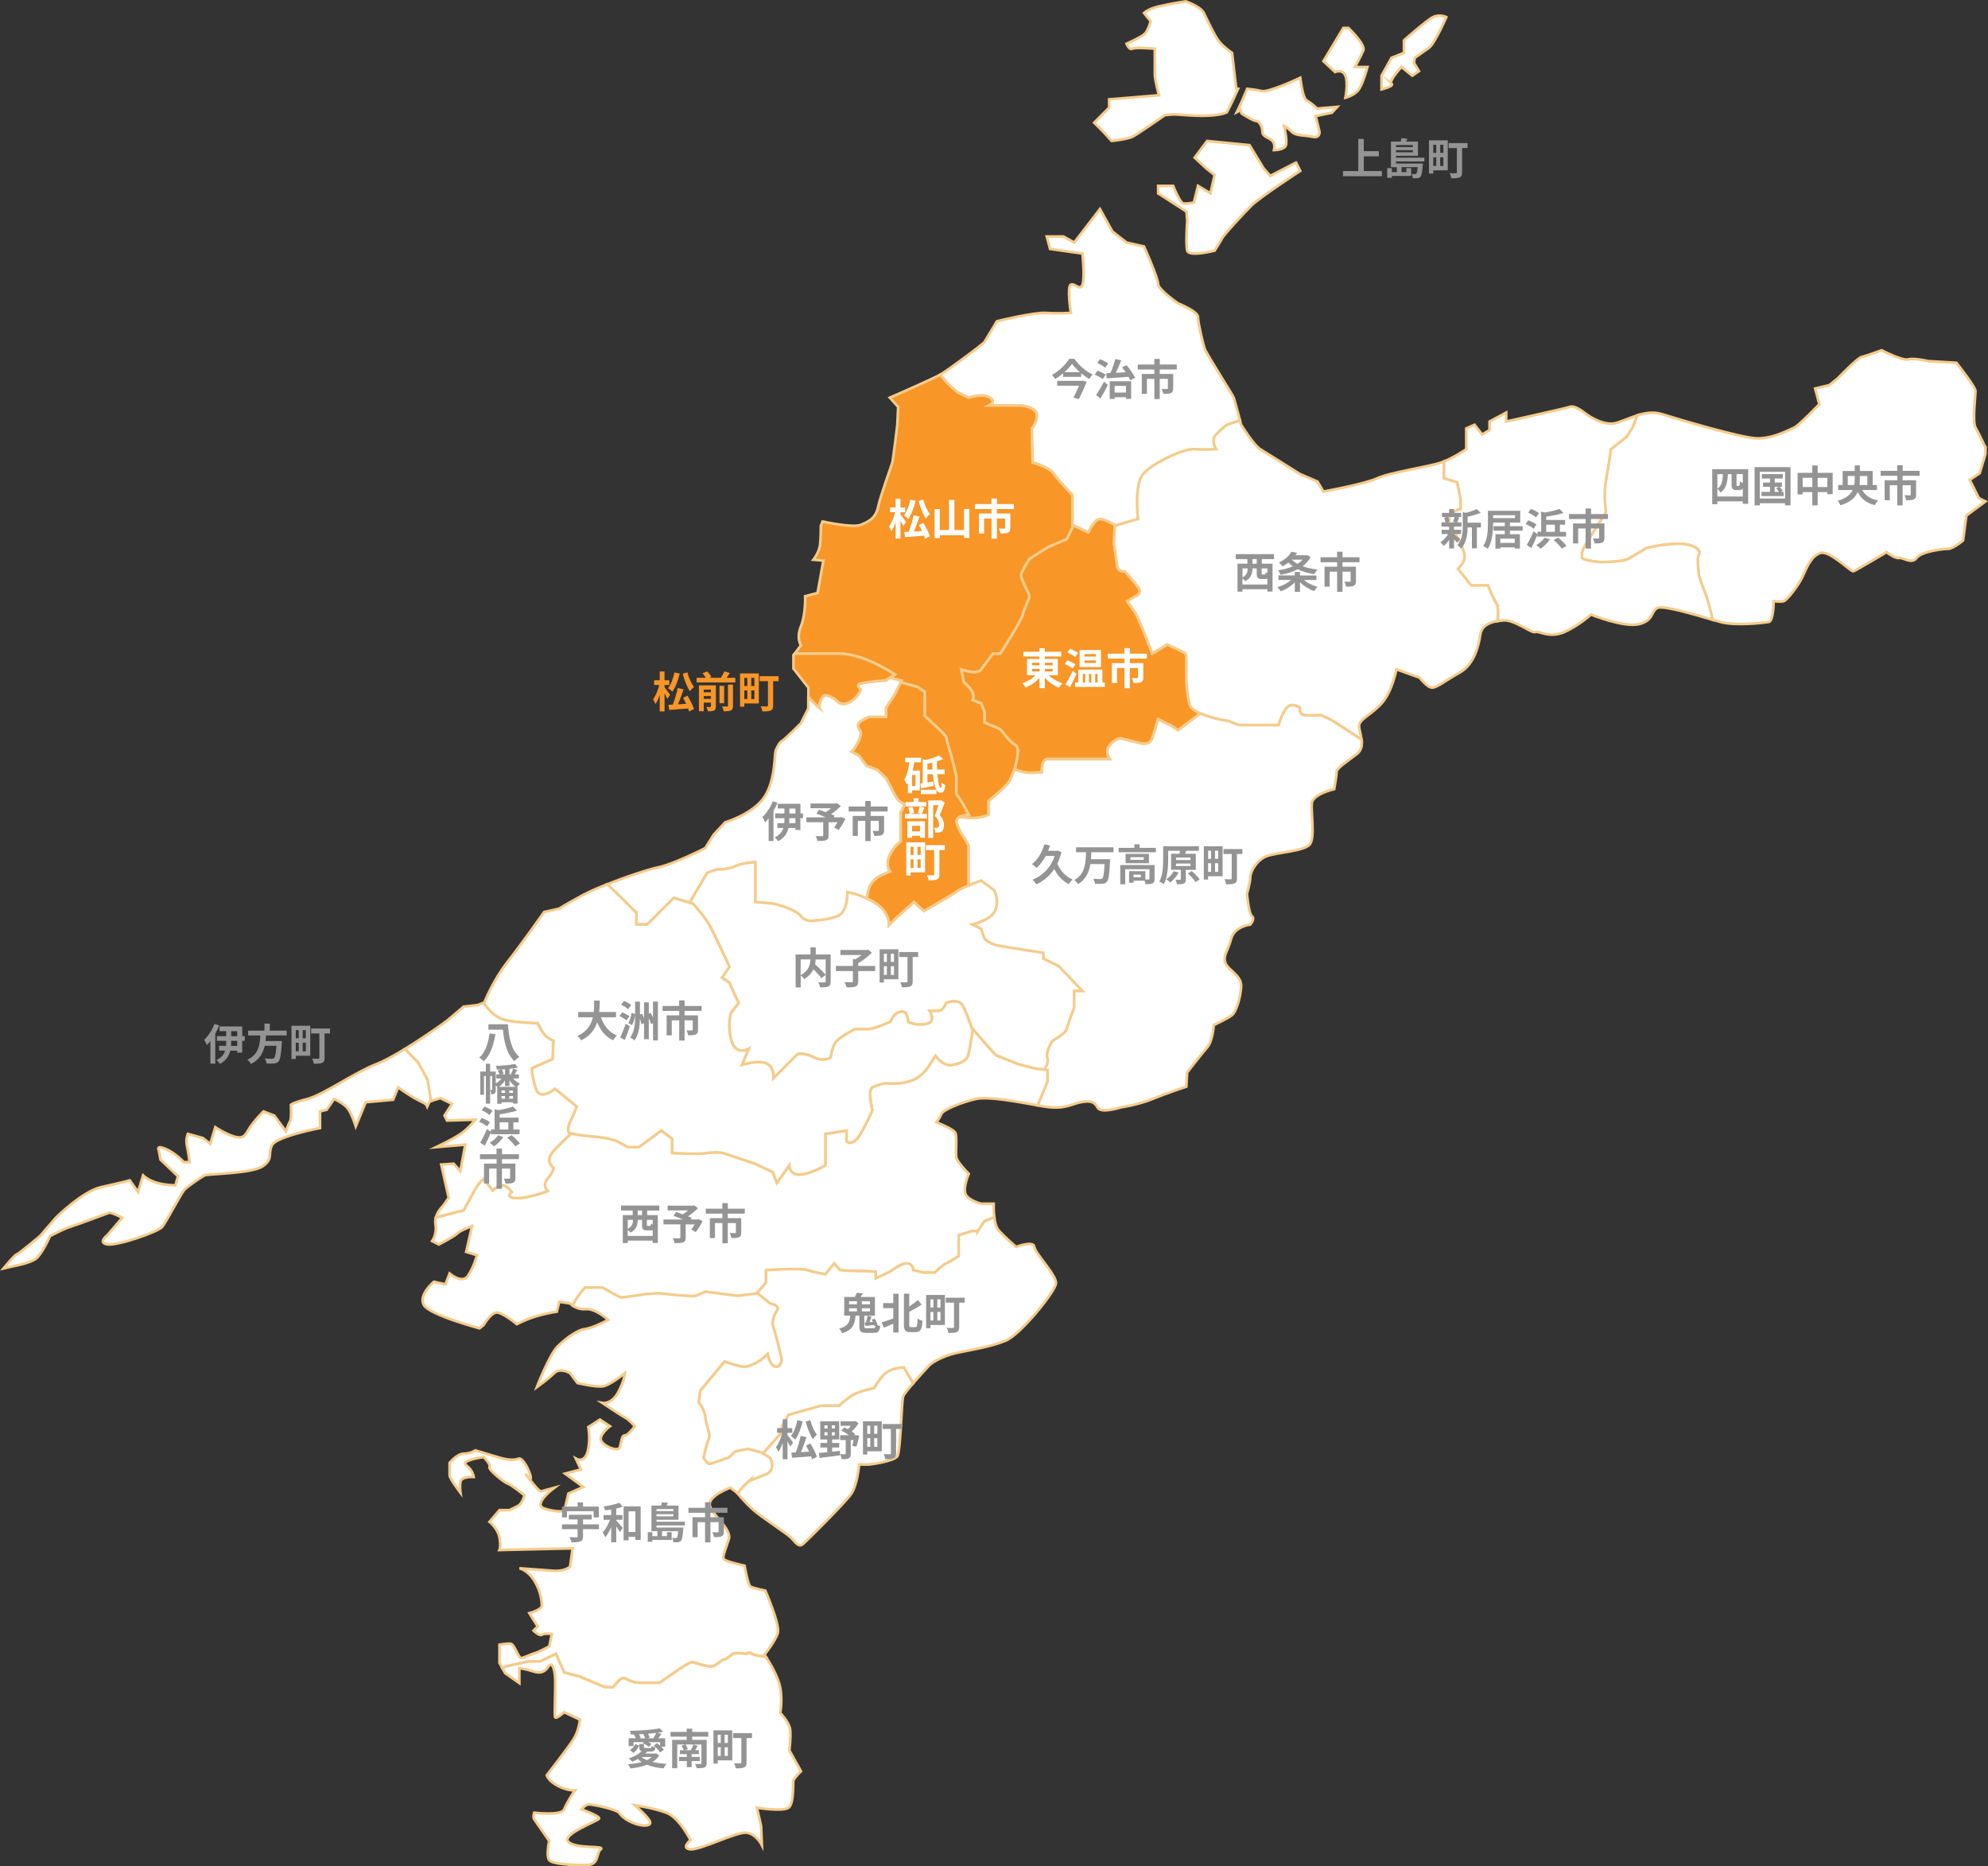 <?xml version="1.0" encoding="UTF-8"?>
<svg id="a" data-name="レイヤー 8" xmlns="http://www.w3.org/2000/svg" viewBox="0 0 748.71 702.73">
  <rect x="0" y="0" width="748.71" height="702.73" fill="#333333" stroke="none"/>
  <g>
    <path d="M409.89,200.42l-5.94-2.8v.92l-2.19,4.38-7.2,3.13-6.88,4.38s-3.13,4.69-3.13,6.26,3.13,6.88,3.13,7.82-2.19,5.01-2.5,6.88c-.31,1.88-8.45,14.7-8.45,14.7h-2.82s-2.82,3.75-4.4,5.94c-1.59,2.19-7.48,0-7.48,0l.94,4.84s2.82,2.36,3.35,3.92c.54,1.56,0,2.82,0,2.82l3.19,1.25,1.28,3.13v4.07l5.94,2.5s3.44,4.69,5.63,5.94,0,7.2,0,8.13c0,.27-.11.65-.27,1.09,1.66.53,3.22.98,4.03,1.1,2.19.31,6.26,0,6.26,0,0,0-.31-5.01,2.19-5.01h23.46s-2.19-2.82,0-5.32c2.19-2.5,4.07-2.5,4.07-2.5l7.51,1.88s3.44.94,4.38-1.88,2.19-7.2,2.19-7.2l5.01,2.5,2.5,1.65,8.45-6.34s-2.19-.94-3.44-2.19-1.88-9.5-1.88-11.32.31-8.39-.31-9.02-6.88-3.44-6.88-3.44l-5.63,3.44s-5.01-13.45-6.57-15.64-2.82-4.07-2.82-4.07l3.13-1.84s2.82-.97.94-3.47-5.01-5.94-5.01-5.94c0,0-2.5.31-2.82-1.88-.31-2.19-1.25-8.76-1.25-8.76l.33-6.76c-.92-.58-3.82-2.31-5.65-2.31-2.19,0-4.38,5.01-4.38,5.01Z" style="fill: #f89627; stroke: #f4cc8c; stroke-miterlimit: 10;"/>
    <path d="M316.34,246.1s4.38,0,10.01,2.28c5.63,2.28,10.64,5.54,10.64,5.54l-1.79,1.2,4.29,1.15-.3.61,6.24,1.73,2.82,1.88v9.07s8.13,7.2,8.13,8.13,1.88,6.88,1.88,6.88l1.88,7.51v6.88l1.88,2.63,2.82,5.19s-2.12,0-3.47.8c1.77.24,3.65.45,4.95.45,3.22,0,6.03-1.25,6.03-1.25v-5.19s7.51-6.07,8.13-7.95c.44-1.34,1.2-2.82,1.6-3.91.16-.44.27-.82.27-1.09,0-.94,2.19-6.88,0-8.13s-5.63-5.94-5.63-5.94l-5.94-2.5v-4.07l-1.28-3.13-3.19-1.25s.54-1.25,0-2.82c-.54-1.56-3.35-3.92-3.35-3.92l-.94-4.84s5.89,2.19,7.48,0c1.59-2.19,4.4-5.94,4.4-5.94h2.82s8.13-12.83,8.45-14.7c.31-1.88,2.5-5.94,2.5-6.88s-3.13-6.26-3.13-7.82,3.13-6.26,3.13-6.26l6.88-4.38,7.2-3.13,2.19-4.38v-12.2s-5.01-5.01-6.88-7.82c-1.88-2.82-8.13-4.38-8.13-4.38l-.31-12.83s2.19-2.5,1.88-5.32c-.31-2.82-5.94-3.37-5.94-3.37h-11.89s2.82-1.32,0-3.04c-2.82-1.72-7.82.14-7.82.14l-4.38-2.17-4.07-3.75-2.23-2.75c-4,2.13-19.04,8.68-19.04,8.68l3.13,3.46-.31,6.76s-1.56,12.95-1.88,14.2-4.38,12.2-5.32,16.58-3.44,5.63-6.57,6.88c-3.13,1.25-14.39-1.25-14.39-1.25l-.63,1.56s0,4.38-.31,7.2-2.5,5.63-2.5,5.63l3.75.31-2.19,12.2-4.69,1.25s.31,6.57-1.56,11.26,0,7.2,0,7.2l-2.35,3.13h17.05Z" style="fill: #f89627; stroke: #f4cc8c; stroke-miterlimit: 10;"/>
    <path d="M360.46,147.55l4.38,2.17s5.01-1.86,7.82-.14c2.82,1.72,0,3.04,0,3.04h11.89s5.63.56,5.94,3.37c.31,2.82-1.88,5.32-1.88,5.32l.31,12.83s6.26,1.56,8.13,4.38c1.88,2.82,6.88,7.82,6.88,7.82v11.28l5.94,2.8s2.19-5.01,4.38-5.01c1.82,0,4.73,1.73,5.65,2.31.18.12.3.19.3.19l8.45-2.5s-1.56-12.83,1.88-16.89c3.44-4.07,15.33-9.71,19.4-9.39,4.07.32,8.13,0,8.13,0,0,0-2.19-3.25,0-5.53,2.19-2.29,4.07-3.66,4.07-3.66l4.88-1.62c-.73-2.7-2.15-7.9-2.38-8.6-.31-.96-10.32-16.56-10.95-18.44s-2.5-9.7-2.5-11.89-7.51-5.17-7.51-5.17c0,0-7.51-5.15-7.51-7.34s-5.32-14.08-5.32-14.08l-6.57-1.48-5.32-4.15-4.69-8.45-9.7,12.6-4.07-2.28h-6.26l1.25,4.69,12.2,1.74s.94,9.21,0,11.71-2.82-.63-4.38,0,0,10.64,0,10.64c0,0-5.01.31-9.39,0s-18.46,3.13-18.46,3.13c0,0-4.07,6.88-4.69,7.82s-13.45,10.32-15.96,11.89c-.16.1-.39.23-.67.38l2.23,2.75,4.07,3.75Z" style="fill: #fff; stroke: #f4cc8c; stroke-miterlimit: 10;"/>
    <path d="M362.02,301.6l-1.88-2.63v-6.88l-1.88-7.51s-1.88-5.94-1.88-6.88-8.13-8.13-8.13-8.13v-9.07l-2.82-1.88-6.24-1.73-2.21,4.55-3.28,5.01v3.44h-6.42s-2.5.94-3.75,2.19.63,3.44.63,3.44c0,0,.31,1.56-1.25,4.38-1.56,2.82-2.19,3.13-2.19,3.13l2.82,1.56,2.82,3.75,4.07,1.56,3.29,3.13s1.71,3.13,3.28,6.26,3.75,3.44,3.75,3.44l-1.56,3.13v10.95s-2.19,1.25-4.07,5.01,0,6.26,0,6.26l-3.44,1.56s-2.19.94-3.75,3.29c-.89,1.34-1.28,3.65-1.44,5.38,1.34.62,2.71,1.37,3.95,2.28,4.7,3.44,4.38,7.82,4.38,7.82l2.82-2.82,6.57-5.94,3.75,3.44,3.75-2.19s7.2-4.07,8.76-5.32c.69-.55,2.54-1.41,4.38-2.19v-15.01l-1.56-2.82s-1.56-1.88-2.82-5.32c-.48-1.33.06-2.14.91-2.64,1.35-.8,3.47-.8,3.47-.8l-2.82-5.19Z" style="fill: #f89627; stroke: #f4cc8c; stroke-miterlimit: 10;"/>
    <path d="M239.7,343.71v4.38h4.07l4.38-4.38,5.63-5.63,5.96,1.81,6.56-11.2,3.44-1.25s4.69,0,7.11-1.25c2.42-1.25,7.59-1.56,7.59-1.56v15.02l6.88.63s8.13,1.88,10.32,4.69c2.19,2.82,5.94,1.56,5.94,1.56,0,0,3.75,0,7.82-1.56,4.07-1.56,3.75-9.07,3.75-9.07,0,0,3.56.68,7.32,2.42.16-1.73.55-4.04,1.44-5.38,1.56-2.35,3.75-3.29,3.75-3.29l3.44-1.56s-1.88-2.5,0-6.26,4.07-5.01,4.07-5.01v-10.95l1.56-3.13s-2.19-.31-3.75-3.44-3.28-6.26-3.28-6.26l-3.29-3.13-4.07-1.56-2.82-3.75-2.82-1.56s.63-.31,2.19-3.13c1.56-2.82,1.25-4.38,1.25-4.38,0,0-1.88-2.19-.63-3.44s3.75-2.19,3.75-2.19h6.42v-3.44l3.28-5.01,2.21-4.55.3-.61-4.29-1.15-1.49.99s-7.36.63-9.55,1.25,0,2.19,0,2.19c0,0-.63,2.5-3.75,4.56-3.13,2.05-5.01,0-5.01,0,0,0-1.56-1.74-4.07-2.29s-2.82,4.61-2.82,4.61c0,0-4.07-3.44-4.07-4.38v4.69l-2.82,5.63s-5.94,5.94-7.04,6.57-1.72,2.19-2.35,3.44,0,10.95-4.22,17.52c-4.22,6.57-14.86,9.7-14.86,9.7l-4.38,4.69-3.13,5.01s-11.58,5.94-17.52,7.2c-3.93.83-12.23,3.57-19.4,6.42l5.32,5.16,5.63,5.63Z" style="fill: #fff; stroke: #f4cc8c; stroke-miterlimit: 10;"/>
    <path d="M351.7,340.89l-3.75,2.19-3.75-3.44-6.57,5.94-2.82,2.82s.32-4.38-4.38-7.82c-1.24-.91-2.6-1.66-3.95-2.28-3.75-1.73-7.32-2.42-7.32-2.42,0,0,.31,7.51-3.75,9.07-4.07,1.56-7.82,1.56-7.82,1.56,0,0-3.75,1.25-5.94-1.56-2.19-2.82-10.32-4.69-10.32-4.69l-6.88-.63v-15.02s-5.18.31-7.59,1.56c-2.42,1.25-7.11,1.25-7.11,1.25l-3.44,1.25-6.56,11.2,1.24.38s4.38,4.69,6.26,8.13,7.51,15.64,7.51,15.64l-2.82,4.07,2.75,1.88,3.51,7.67-2.82,3.6s-1.56,4.07,0,10.25c1.56,6.18,6.57,3.48,6.57,3.48l-2.5,5.99s5.94-1.88,9.07-.63c3.13,1.25,2.82,5.63,2.82,5.63l9.07-9.07s2.5-.63,6.26,1.25c3.75,1.88,6.26,0,6.26,0,0,0,.31-3.13,1.56-5.32s7.51-5.32,7.51-5.32h5.01c2.19,0,8.45-2.82,8.45-2.82,0,0,.94-3.13,3.75-3.75s2.82,3.75,2.82,3.75c0,0,2.19,1.56,6.57.94s1.56-5.01,1.56-5.01h3.44c1.56,0,2.82-2.97,2.82-2.97,0,0,3.13-1.41,5.32,0,1.09.7,2.97,5.58,4.61,10.41.05-.34.09-.55.09-.55,0,0,8.13,9.7,9.07,10.01s7.82,3.13,7.82,3.13c0,0,6.88,1.88,7.82,1.88.54,0,1.58.1,2.37.19.85-1.68,1.42-3.32,1.07-4.26-.94-2.5,1.88-6.57,1.88-6.57,0,0,5.01-2.82,5.32-4.38s2.82-8.13,2.82-8.13v-6.26h3.13l-8.92-9.39-5.79-2.82v-2.19s-14.7-2.19-17.52-2.82c-2.82-.63-4.69-2.5-4.69-2.5l-1.28-3.75-3.19-1.56s6.97-1.56,8.53-5.32-.31-7.51-.31-7.51l-5.03-3.75s-2.33.88-4.67,1.87c-1.84.79-3.69,1.64-4.38,2.19-1.56,1.25-8.76,5.32-8.76,5.32Z" style="fill: #fff; stroke: #f4cc8c; stroke-miterlimit: 10;"/>
    <path d="M308.52,266.43s.31-5.16,2.82-4.61,4.07,2.29,4.07,2.29c0,0,1.88,2.05,5.01,0,3.13-2.05,3.75-4.56,3.75-4.56,0,0-2.19-1.56,0-2.19s9.55-1.25,9.55-1.25l1.49-.99,1.79-1.2s-5.01-3.27-10.64-5.54c-5.63-2.28-10.01-2.28-10.01-2.28h-17.05l-.47.63v5.01l5.63,7.2v3.13c0,.94,4.07,4.38,4.07,4.38Z" style="fill: #f89627; stroke: #f4cc8c; stroke-miterlimit: 10;"/>
    <path d="M394.56,402.84s-.47-.06-1.07-.12c-.8-.09-1.84-.19-2.37-.19-.94,0-7.82-1.88-7.82-1.88,0,0-6.88-2.82-7.82-3.13s-9.07-10.01-9.07-10.01c0,0-.03.21-.09.55-.29,1.84-1.26,7.87-1.79,9.46-.63,1.88-2.5,2.82-5.94,3.44s-6.26-3.44-6.26-3.44l-1.88,2.82s-2.19,4.38-6.52,6.26c-4.33,1.88-9.12,1.25-10.06,1.25s-3.44.63-5.32,1.56,0,8.61,0,8.61c0,0-1.88,4.53-4.69,9.22-2.82,4.69-5.01,2.5-5.01,2.5v-4.07l-7.99,1.25v11.89s-6.09,3.44-9.84,3.44-3.75-3.44-3.75-3.44l-4.69,6.57-1.56-4.07-6.57-3.13-11.26-3.79s-2.5-.9-6.57-.28-13.45,0-13.45,0v-5.32l-4.07-3.13-8.45,6.26h-4.07l-4.69-2.5s-4.07-1.25-9.07-1.56c-2.53-.16-5.85-.71-8.52-1.23.19.4.38.6.38.6,0,0-2.82,2.5-6.26,6.26s0,6.26,0,6.26c0,0,0,1.56-2.19,4.07s0,4.69,0,4.69c0,0-7.51,2.82-11.89,2.59-4.38-.23-1.56-2.27-1.56-2.27,0,0-1.88-2.82-3.75-2.5-1.88.31-3.44,1.88-3.44,1.88l-3.44-4.38s-1.88,1.88-2.5,2.82-5.01,9.07-5.01,9.07l-10.46,2.67c-.23.82-.33,1.71-.17,2.65.63,3.75-1.25,6.26-1.25,6.26l2.5,1.25s5.63-2.82,6.88-4.07,5.63-2.82,5.63-2.82l-2.19,9.7,4.07,1.25s-1.25,4.69-3.44,7.82c-2.19,3.13-6.88-.94-6.88-.94l-1.56,4.07-4.38-.94s-5.94,5.01-3.75,8.76,20.96,8.76,20.96,8.76l1.56-1.25s2.5-4.38,4.69-4.69c2.19-.31,7.82,4.38,7.82,4.38,0,0,3.44-1.88,7.82-3.13,4.38-1.25,7.2-1.56,7.2-1.56l.94-3.75,4.07.63s.37.4,1.03.87c.54-1.11,1.07-2.14,1.47-2.74,1.25-1.88,3.13-4.07,3.13-4.07h6.57s6.26,3.75,7.2,3.75,9.07-1.25,9.07-1.25c0,0,3.44-.31,4.69-.31s6.57.63,6.57.63c0,0,6.57.63,7.51.31s3.75-1.56,3.75-1.56l12.2,1.56,7.06-.88,3.57-4.12v-4.69s12.83-.94,15.64,0,6.71,1.56,6.71,1.56l3.3-4.07,2.19,2.5s3.44.31,6.57.31,6.88.31,6.88.31v2.5s4.38-1.88,6.26-3.13,4.07-2.82,5.94-2.5,1.92,2.5,1.92,2.5l4.02.94h4.07s3.44-3.21,4.38-3.48c.94-.27,4.69-2.78,4.69-2.78v-7.82l5.01-1.56h2.19l2.5-3.75,3.68-1.4c-.34-2.62-.24-5.17-.24-5.17h-4.72s-4.98-1.25-5.92-3.75c-.94-2.5,1.25-7.51,1.25-7.51,0,0-4.38-4.38-4.69-6.26s.31-7.51-.31-9.07-7.2-4.07-7.2-4.07c0,0,1.25-1.56,1.88-3.13s7.51-4.38,12.83-5.63c4.78-1.12,15.84,1.03,23.49,2.39l3.72-8.96v-4.38Z" style="fill: #fff; stroke: #f4cc8c; stroke-miterlimit: 10;"/>
    <path d="M189.08,383.75c3.19,1.25,13.39,1.56,13.39,1.56l1.56,2.82c1.56,2.82,4.38,3.75,4.38,3.75l-.31,6.88-7.82,3.44s0,3.13,1.56,7.82,7.2,0,7.2,0l8.13,6.61s-.94,2.78-2.5,5.91c-1.01,2.01-.72,3.37-.38,4.09,2.67.51,5.99,1.07,8.52,1.23,5.01.31,9.07,1.56,9.07,1.56l4.69,2.5h4.07l8.45-6.26,4.07,3.13v5.32s9.39.63,13.45,0,6.57.28,6.57.28l11.26,3.79,6.57,3.13,1.56,4.07,4.69-6.57s0,3.44,3.75,3.44,9.84-3.44,9.84-3.44v-11.89l7.99-1.25v4.07s2.19,2.19,5.01-2.5c2.82-4.69,4.69-9.22,4.69-9.22,0,0-1.88-7.67,0-8.61s4.38-1.56,5.32-1.56,5.72.63,10.06-1.25c4.33-1.88,6.52-6.26,6.52-6.26l1.88-2.82s2.82,4.07,6.26,3.44,5.32-1.56,5.94-3.44c.53-1.59,1.5-7.62,1.79-9.46-1.64-4.82-3.51-9.7-4.61-10.41-2.19-1.41-5.32,0-5.32,0,0,0-1.25,2.97-2.82,2.97h-3.44s2.82,4.38-1.56,5.01-6.57-.94-6.57-.94c0,0,0-4.38-2.82-3.75s-3.75,3.75-3.75,3.75c0,0-6.26,2.82-8.45,2.82h-5.01s-6.26,3.13-7.51,5.32-1.56,5.32-1.56,5.32c0,0-2.5,1.88-6.26,0-3.75-1.88-6.26-1.25-6.26-1.25l-9.07,9.07s.31-4.38-2.82-5.63c-3.13-1.25-9.07.63-9.07.63l2.5-5.99s-5.01,2.7-6.57-3.48c-1.56-6.18,0-10.25,0-10.25l2.82-3.6-3.51-7.67-2.75-1.88,2.82-4.07s-5.63-12.2-7.51-15.64-6.26-8.13-6.26-8.13l-1.24-.38-5.96-1.81-5.63,5.63-4.38,4.38h-4.07v-4.38l-5.63-5.63-5.32-5.16c-3.67,1.46-7.05,2.95-9.39,4.22-6.88,3.75-8.76,5.01-8.76,5.01l-5.63,1.25s-8.13,11.58-13.77,18.77c-5.63,7.2-8.76,15.33-8.76,15.33l-.42.16,1.98,2.35s1.88,2.5,5.07,3.75Z" style="fill: #fff; stroke: #f4cc8c; stroke-miterlimit: 10;"/>
    <path d="M179.63,446.63c.63-.94,2.5-2.82,2.5-2.82l3.44,4.38s1.56-1.56,3.44-1.88c1.88-.31,3.75,2.5,3.75,2.5,0,0-2.82,2.04,1.56,2.27,4.38.23,11.89-2.59,11.89-2.59,0,0-2.19-2.19,0-4.69s2.19-4.07,2.19-4.07c0,0-3.44-2.5,0-6.26s6.26-6.26,6.26-6.26c0,0-.2-.2-.38-.6-.33-.72-.62-2.08.38-4.09,1.56-3.13,2.5-5.91,2.5-5.91l-8.13-6.61s-5.63,4.69-7.2,0-1.56-7.82-1.56-7.82l7.82-3.44.31-6.88s-2.82-.94-4.38-3.75l-1.56-2.82s-10.19-.31-13.39-1.56c-3.19-1.25-5.07-3.75-5.07-3.75l-1.98-2.35-2.08.78-5.32.63s-4.07,3.44-5.94,5.01c-1.22,1.02-8.8,6.4-16.19,10.91l4.92,5.05,3.57,6.57,1.3,7.98,3.57-1.1,4.38,2.19-2.82,4.38.94,1.88,10.64-.31s-2.5,3.44-5.94,5.63c-3.44,2.19-8.76,4.69-8.76,4.69l10.95-.94-1.88,10.01-2.5-2.82-4.69.31,2.82,12.51-2.19,3.13s-1.94,1.76-2.64,4.23l10.46-2.67s4.38-8.13,5.01-9.07Z" style="fill: #fff; stroke: #f4cc8c; stroke-miterlimit: 10;"/>
    <path d="M282.24,557.59s2.19-.83,6.26-2.48c4.07-1.64,1.56-6.23,1.56-6.23l-2.73-1.7-.71-.44-5.01-1.25-4.69.94s-2.5,2.5-2.82,2.45c-.31-.06-5.94,2.24-6.88,2.24s-2.19-2.24-2.19-2.24c0,0,.94-4.95,1.88-6.93s-.94-5.21-1.25-8.34-2.5-5.63-2.5-5.63l.63-4.38,9.07-10.95s4.38,1.56,6.88,1.95c2.5.39,6.88-2.58,6.88-2.58l2.5-2.19s.63,4.07,2.82,4.69,2.5-2.82,2.5-2.82c0,0-1.25-5.01-1.52-6.26-.27-1.25-1.92-6.88-1.92-6.88,0,0,0-2.82,1.56-5.01,1.56-2.19-2.5-2.82-2.5-2.82l-4.69-3.75-.44.05-7.06.88-12.2-1.56s-2.82,1.25-3.75,1.56-7.51-.31-7.51-.31c0,0-5.32-.63-6.57-.63s-4.69.31-4.69.31c0,0-8.13,1.25-9.07,1.25s-7.2-3.75-7.2-3.75h-6.57s-1.88,2.19-3.13,4.07c-.4.6-.93,1.63-1.47,2.74.99.69,2.66,1.51,4.91,1.32,3.75-.31,8.45,4.07,8.45,4.07,0,0-5.94,3.13-8.76,3.44s-7.2,3.44-10.32,6.57-7.82,15.33-7.82,15.33c0,0,4.38-3.13,6.57-5.32,2.19-2.19,5.94,0,5.94,0l2.82,3.75s6.57,1.56,9.39,1.25,8.45-5.01,8.45-5.01c0,0,0,2.5-2.5,7.2s-5.94,4.07-5.94,4.07c0,0,7.51,5.01,8.76,5.63s3.44,3.13,3.44,3.13c0,0-2.5,3.44-3.75,3.44s-1.25,2.19-1.88,4.38-6.88-.63-7.2-2.82,3.44-5.01,3.44-5.01l-3.75-2.5-4.38,2.82s.94,5.01-.31,9.39c-1.25,4.38-4.38,2.5-4.38,2.5l1.88,4.07-5.94,1.56,6.88,5.01-5.63,2.5-1.56,6.57s-2.82.63-7.51-.94,3.75-7.82,3.75-7.82l-5.01,1.36c-1.13-.09-5-5.48-5.6-6.32,0-.01-.02-.02-.03-.04-.09-.13-.07-.1.03.04,4.33,6.16-.34-6.92-2.84-5.98-2.5.94-5.63,0-6.88-.31s-9.39-2.82-9.39-2.82c0,0-1.88,1.25-4.38,1.25s-5.32,3.44-5.32,3.44v4.69c0,1.25,4.07,6.57,4.07,6.57,0,0-.31-1.88,0-4.07s5.01-1.88,5.01-1.88c0,0-.31-2.5-2.82-4.38-2.5-1.88,6.57-3.13,6.57-3.13,0,0,2.82,2.82,2.19,3.75s5.63,5.94,6.88,6.26,6.26,4.38,6.26,4.38c0,0-.63,3.13-2.5,4.07l-3.13,1.56h-3.75l-3.75,4.38s3.13,2.5,3.75,5.94,0,4.69,0,4.69l27.53-.63-.94,6.88s-1.88,1.88-6.26,1.56-12.83-.94-12.83-.94c0,0,3.13.63,5.63,4.69,2.5,4.07,2.82,7.82,2.82,9.39s-4.69,2.82-4.69,2.82l3.13,5.01-1.56,1.56s2.19,2.19,3.13,1.56,3.75-.31,3.75-.31l-.94,4.69s-4.07,2.19-5.32,2.5-4.38,1.88-5.32,1.88-2.5-5.01-3.75-5.32c-1.25-.31-4.38.31-4.38.31v6.88l1.07,1.83,1.43-.58,8.45-1.88h4.38l5.94-2.82,3.13,6.99,5.63,1.46,9.7,4.07h3.13s2.5-3.44,3.75-3.44,2.82,1.67,5.63,1.77,8.13,0,8.13,0c0,0,4.69-3.34,6.57-4.59,1.88-1.25,4.69-3.13,5.63-3.13s5.63,1.88,7.51,1.56,3.44-2.5,4.38-2.5,2.5-1.56,3.44-2.19,5.01,0,5.01,0c0,0,1.25-.94,2.19,0,.39.39,2.67.77,5.23,1.09-.33-.5-.54-.78-.54-.78,0,0,4.07-5.01,5.01-8.13s-4.69-15.96-4.69-15.96c0,0-4.69-.94-5.63-1.56s-2.19-7.82-2.19-7.82c0,0-7.2-1.56-7.82-2.5s.63-3.44,1.88-7.51c1.25-4.07-7.2-9.7-7.2-13.14s7.82-6.26,7.82-6.26l2.74,2.13,1.95-2.44,2.5-2.29Z" style="fill: #fff; stroke: #f4cc8c; stroke-miterlimit: 10;"/>
    <path d="M506.71,28.51c1.09,2.66,0,8.29,0,8.29,0,0,2.66-.63,4.54-2.5,1.88-1.88,3.75-9.07,3.75-9.07h-4.69s2.19-4.07,3.13-6.26-5.63-8.45-5.63-8.45h-1.88l-7.51,12.51,4.38,4.07s2.82-1.25,3.91,1.41Z" style="fill: #fff; stroke: #f4cc8c; stroke-miterlimit: 10;"/>
    <path d="M524.07,31.48c-1.25-.94,3.75-6.26,3.75-6.26l4.07,3.28,2.5-1.72-1.88-3.13.31-1.88s3.13-2.19,5.32-3.75,6.57-11.58,6.57-11.58c0,0-2.5-1.25-5.01,0-2.5,1.25-10.95,8.76-10.95,8.76v4.69l-4.69,1.88-3.75,6.73v5.16s5.01-1.25,3.75-2.19Z" style="fill: #fff; stroke: #f4cc8c; stroke-miterlimit: 10;"/>
    <path d="M488.1,61.21l-9.7,5.01-2.5-2.82-5.32-8.76-15.96-1.56-4.69,6.26,4.38,4.07,3.13,2.5-1.56,6.88-4.69-2.82-1.56,6.27s-2.82.63-4.07.31-3.75-6.58-3.75-6.58h-5.63v2.82l10.67,6.88.28,3.44s-.63,8.76,0,11.26c.63,2.5,10.32,0,10.32,0,0,0,2.19-3.44,2.82-4.69s7.82-9.07,10.95-12.2c3.13-3.13,18.46-13.14,18.46-13.14l-1.56-3.13Z" style="fill: #fff; stroke: #f4cc8c; stroke-miterlimit: 10;"/>
    <path d="M280.99,622.77s-4.07-.63-5.01,0-2.5,2.19-3.44,2.19-2.5,2.19-4.38,2.5-6.57-1.56-7.51-1.56-3.75,1.88-5.63,3.13c-1.88,1.25-6.57,4.59-6.57,4.59,0,0-5.32.11-8.13,0s-4.38-1.77-5.63-1.77-3.75,3.44-3.75,3.44h-3.13l-9.7-4.07-5.63-1.46-3.13-6.99-5.94,2.82h-4.38l-8.45,1.88-1.43.58,1.12,1.92,5.32,3.75v-5.63s2.5.31,5.35,1.25c2.85.94,4.35,0,5.6-1.88,1.25-1.88,2.19.31,2.5,3.75s-.31,14.39,0,15.33,3.44-1.88,3.44-1.88l5.94,2.82s-.31,4.07-2.5,7.51-10.01,13.45-10.01,13.45c0,0,.63,2.19,4.38,4.07s6.26,1.56,6.26,1.56c0,0-3.13,4.69-4.07,7.2-.94,2.5-11.26,1.25-11.26,1.25,0,0-.63,1.56,0,2.5s5.63,8.13,5.63,8.13c0,0-1.25,5.63,0,7.2,1.25,1.56,8.45,1.88,13.77,1.88s3.75-4.38,5.63-5.93c1.88-1.55-9.39,0-12.2-2.83-2.82-2.82,11.26-7.82,11.58-8.76s-6.57-3.44-6.57-3.44c0,0,1.25-1.88,2.82-1.88s10.32,1.88,11.26,3.13,2.5,2.82,5.94,4.07c3.44,1.25,6.57.94,5.63-.94s-5.63-5.94-5.63-5.94c0,0,6.88.94,11.89,2.82,5.01,1.88,9.07,10.32,9.07,10.32,0,0-3.75,3.13,0,3.44s17.21-6.57,20.96-6.26,5.94,4.69,5.94,4.69l-.31-7.2-1.56-6.88s9.7,1.56,11.89,0c2.19-1.56,1.56-9.39,1.88-10.32s2.82-3.44,2.82-3.44l-4.38-7.82s.63-5.01.31-7.82-3.75-6.26-3.75-6.26c0,0,1.25-6.57-.63-11.89-1.42-4.02-3.73-7.69-4.78-9.23-2.56-.32-4.85-.71-5.23-1.09-.94-.94-2.19,0-2.19,0Z" style="fill: #fff; stroke: #f4cc8c; stroke-miterlimit: 10;"/>
    <path d="M333.86,516.71c-2.5,1.88-4.69,5.94-4.69,5.94,0,0-5.63.94-8.45,2.82s-4.69,3.75-4.69,3.75h-6.88l-12.2,3.44-2.5,4.38v2.19l-7.11,7.95,2.73,1.7s2.5,4.59-1.56,6.23c-4.07,1.64-6.26,2.48-6.26,2.48l-2.5,2.29-1.95,2.44.08.06s2.5,3.13,5.63,5.94c3.13,2.82,12.83,9.07,14.39,10.64,1.56,1.56,2.82,3.75,4.38,2.5s15.64-15.33,18.15-18.77c2.5-3.44,3.13-11.26,3.13-11.26h3.44c.94,0,9.7-1.25,10.95-3.13,1.25-1.88,1.56-20.65,2.19-22.53.25-.75,1.91-2.81,3.8-5l-3.49-5.95s-4.07,0-6.57,1.88Z" style="fill: #fff; stroke: #f4cc8c; stroke-miterlimit: 10;"/>
    <path d="M501.55,271.13l-4.07-1.89s-4.07.33-6.26,0c-2.19-.33-1.56-2.8-1.56-2.8,0,0-3.13-2.19-5.01,0s-3.13,6.57-3.13,6.57h-14.52c-.75,0-4.25-1.56-4.25-1.56,0,0-5.32-.63-10.64-2.82l-8.45,6.34-2.5-1.65-5.01-2.5s-1.25,4.38-2.19,7.2-4.38,1.88-4.38,1.88l-7.51-1.88s-1.88,0-4.07,2.5c-2.19,2.5,0,5.32,0,5.32h-23.46c-2.5,0-2.19,5.01-2.19,5.01,0,0-4.07.31-6.26,0-.8-.11-2.37-.57-4.03-1.1-.4,1.09-1.16,2.58-1.6,3.91-.63,1.88-8.13,7.95-8.13,7.95v5.19s-2.82,1.25-6.03,1.25c-1.3,0-3.18-.21-4.95-.45-.85.5-1.39,1.31-.91,2.64,1.25,3.44,2.82,5.32,2.82,5.32l1.56,2.82v15.01c2.33-.99,4.67-1.87,4.67-1.87l5.03,3.75s1.88,3.75.31,7.51-8.53,5.32-8.53,5.32l3.19,1.56,1.28,3.75s1.88,1.88,4.69,2.5c2.82.63,17.52,2.82,17.52,2.82v2.19l5.79,2.82,8.92,9.39h-3.13v6.26s-2.5,6.57-2.82,8.13-5.32,4.38-5.32,4.38c0,0-2.82,4.07-1.88,6.57.35.94-.22,2.57-1.07,4.26.6.07,1.07.12,1.07.12v4.38l-3.72,8.96c.87.15,1.71.3,2.47.43,7.51,1.25,10.32-.94,13.45-1.56s5.32-.63,6.57,1.88c1.25,2.5,8.76,0,8.76,0,0,0,6.57-.94,11.89-3.13,5.32-2.19,12.83-4.69,12.83-4.69l.31-5.32s5.32-6.88,7.51-9.39c2.19-2.5,2.5-8.45,2.5-8.45,0,0,5.32-2.5,6.88-3.75,1.56-1.25,3.13-6.26,3.44-10.64s-5.01-6.26-5.94-9.07c-.94-2.82.94-4.38,2.19-9.07,1.25-4.69,7.2-5.32,7.2-5.32,0,0,1.88-2.19.63-3.13s-1.88-8.45-1.88-8.45c0,0,1.25-4.38,1.25-6.26s2.19-6.26,5.94-7.82c3.75-1.56,14.7-1.88,16.58-4.69,1.88-2.82.31-11.89.63-15.33s8.45-5.32,8.45-5.32c0,0,.94-5.32.94-6.57s3.75-3.75,7.51-6.57c1.91-1.44,2.12-3.52,1.86-5.55l-5.3-3.43-5.94-3.84Z" style="fill: #fff; stroke: #f4cc8c; stroke-miterlimit: 10;"/>
    <path d="M747.76,171.01v-2.5s-2.5-5.32-3.75-7.51c-1.25-2.19,0-12.2,0-13.77s-7.2-10.64-7.2-10.64l-10.64-.63s-5.32-1.25-7.51-.63c-2.19.63-10.01-3.44-10.01-3.44,0,0-5.94,2.19-7.51,2.5s-9.07,8.13-9.07,8.13l-3.13,2.5-5.32,1.25,1.56,5.94s-7.82,8.13-9.39,8.76-8.13,4.38-14.39,4.07-29.41-7.2-35.35-9.07c-3.27-1.03-6.35-.55-9.39.41l-1.87,4.6-2.19,3.44-5.94,4.69s-.94,6.88-1.88,11.89,0,11.89,0,11.89c0,0-5.32,8.13-7.51,11.85-2.19,3.72-1.25,3.79-1.56,5.04s7.04,1.88,7.04,1.88c0,0,8.29,0,10.48-1.25s6.88-4.07,6.88-4.07c0,0,7.51-1.88,13.14-1.56s7.51,2.82,6.57,4.07c-.94,1.25,0,6.57,0,7.51s1.25,4.07,2.82,8.17c.85,2.23,1.7,5.9,2.3,8.79,1.17.34,2.2.64,3.02.87,5.63,1.56,16.27.31,18.15,0s1.88-7.82,1.88-7.82c0,0,2.5.31,3.75,0,1.25-.31,5.63-5.94,7.2-9.39,1.56-3.44,3.13-7.51,6.57-8.76,3.44-1.25,11.58,7.2,12.51,6.88s12.51-7.2,12.51-7.2c0,0,3.13,2.5,4.69,2.19s4.69,2.5,6.57,0c1.88-2.5,10.01-3.44,11.89-3.44s5.63-3.13,5.63-3.13l1.25-9.39,7.2-5.32-2.5-1.25-3.44-6.88,3.75-2.5,2.19-7.2Z" style="fill: #fff; stroke: #f4cc8c; stroke-miterlimit: 10;"/>
    <path d="M639.83,216.38c0-.94-.94-6.26,0-7.51.94-1.25-.94-3.75-6.57-4.07s-13.14,1.56-13.14,1.56c0,0-4.69,2.82-6.88,4.07s-10.48,1.25-10.48,1.25c0,0-7.35-.63-7.04-1.88s-.63-1.32,1.56-5.04c2.19-3.72,7.51-11.85,7.51-11.85,0,0-.94-6.88,0-11.89s1.88-11.89,1.88-11.89l5.94-4.69,2.19-3.44,1.87-4.6c-2.49.78-4.97,1.88-7.5,2.72-5.63,1.88-12.51-3.75-12.51-3.75,0,0-3.44-2.82-5.32-2.19s-24.09,5.53-24.09,5.53v-3.34l-6.26,3.34v3.23l-2.82,1.66-2.82-3.66-3.13,1.37v7.82s-4.32,2.97-8.45,4.65v6.31l5.01,1.56,1.25,6.26v3.75s-3.75.63-4.38,3.75c-.63,3.13,2.5,5.63,3.44,7.2.94,1.56,2.5,5.32,2.5,7.2s-2.5,4.38-2.5,4.38l5.01,6.26h6.26s1.56,4.07,3.13,6.57c.83,1.33.78,4.31.55,6.84.74-.12,1.5-.21,2.27-.27,4.07-.31,10.64,5.01,11.89,4.38s5.32,2.5,10.95,0c5.63-2.5,10.01-6.57,10.01-6.57,0,0,12.51,5.01,18.15,3.59,5.63-1.42,4.38-4.84,6.88-6.09,2.14-1.07,13.87,2.43,20.76,4.45-.6-2.89-1.45-6.57-2.3-8.79-1.56-4.1-2.82-7.23-2.82-8.17Z" style="fill: #fff; stroke: #f4cc8c; stroke-miterlimit: 10;"/>
    <path d="M563.49,227.01c-1.56-2.5-3.13-6.57-3.13-6.57h-6.26l-5.01-6.26s2.5-2.5,2.5-4.38-1.56-5.63-2.5-7.2c-.94-1.56-4.07-4.07-3.44-7.2.63-3.13,4.38-3.75,4.38-3.75v-3.75l-1.25-6.26-5.01-1.56v-6.31c-.31.13-.63.25-.94.36-4.38,1.56-19.4,3.75-24.09,5.94-4.69,2.19-20.34,5.01-20.34,5.01l-2.19-3.75-6.57-2.82s-12.51-7.82-15.02-9.39c-2.5-1.57-7.2-9.19-7.2-9.19,0,0-.18-.65-.44-1.62l-4.88,1.62s-1.88,1.37-4.07,3.66c-2.19,2.29,0,5.53,0,5.53,0,0-4.07.32-8.13,0-4.07-.32-15.96,5.32-19.4,9.39-3.44,4.07-1.88,16.89-1.88,16.89l-8.45,2.5s-.11-.07-.3-.19l-.33,6.76s.94,6.57,1.25,8.76c.31,2.19,2.82,1.88,2.82,1.88,0,0,3.13,3.44,5.01,5.94s-.94,3.47-.94,3.47l-3.13,1.84s1.25,1.88,2.82,4.07,6.57,15.64,6.57,15.64l5.63-3.44s6.26,2.82,6.88,3.44.31,7.2.31,9.02.63,10.07,1.88,11.32,3.44,2.19,3.44,2.19c5.32,2.19,10.64,2.82,10.64,2.82,0,0,3.5,1.56,4.25,1.56h14.52s1.25-4.38,3.13-6.57,5.01,0,5.01,0c0,0-.63,2.47,1.56,2.8,2.19.33,6.26,0,6.26,0l4.07,1.89,5.94,3.84,5.3,3.43c-.25-1.95-.92-3.86-.92-5.08,0-2.5,5.01-4.38,8.76-8.76,3.75-4.38,5.32-12.51,5.32-12.51l8.76,3.13s2.82,3.75,4.69,3.75,4.69-2.5,10.32-5.63,7.2-10.32,7.82-14.34c.51-3.27,3.29-4.56,6.49-5.1.23-2.52.28-5.51-.55-6.84Z" style="fill: #fff; stroke: #f4cc8c; stroke-miterlimit: 10;"/>
    <path d="M157.42,400.02l-4.92-5.05c-3.97,2.42-7.88,4.58-10.72,5.67-8.13,3.13-20.02,11.58-25.97,13.14-5.94,1.56-6.26,2.19-6.26,2.19,0,0,.31,5.32-.31,6.26s-1.56,3.75-1.56,3.75l-4.38-5.94-4.07-1.56s-4.07,4.07-5.63,6.88c-1.56,2.82-2.5,3.44-5.63,2.5-3.13-.94-6.88-3.44-6.88-3.44l-1.88,6.26-2.82-2.19-5.63-1.56s-.94,1.88-.31,4.69.94,5.94.94,5.94h-2.19s-3.13-3.44-6.88-5.01c-3.75-1.56-2.5.63-2.5.63l.63,3.44,6.57,6.26-.94,3.44s-3.44,0-6.88-.94c-3.44-.94-5.32-2.82-5.32-2.82l-1.88,6.26-3.13-4.38s-3.44.94-10.64,2.5c-7.2,1.56-17.21,11.58-17.21,11.58l-5.94,6.88s-7.82,6.57-8.76,6.88-5.01,5.32-5.01,5.32l4.07-.94s5.32-.94,7.82-2.5c2.5-1.56,5.63-8.76,5.63-8.76,0,0,5.32-2.82,7.51-3.44,2.19-.63,13.77-5.01,14.7-5.32.94-.31,5.01,1.88,5.01,1.88l-5.63,6.57s-3.75,2.82,0,3.44,19.08-4.69,20.65-6.57c1.56-1.88,7.2-12.83,8.45-14.08,1.25-1.25,6.26-4.69,7.51-5.32,1.25-.63,17.83-.63,21.9-3.44,4.07-2.82,1.88-4.38,3.44-7.82s18.15-6.57,18.15-6.57v-6.26l2.5-.63,2.82-4.07s3.44,1.56,5.01,3.44c1.56,1.88,3.13,6.88,3.13,6.88l3.75-9.07,10.32-.94,1.88-4.69s5.01,3.75,9.21,5.63c1.04.46,1.56,1.02,1.77,1.6l.91-1.92.5-.15-1.3-7.98-3.57-6.57Z" style="fill: #fff; stroke: #f4cc8c; stroke-miterlimit: 10;"/>
    <path d="M368.28,463.53h-2.19l-5.01,1.56v7.82s-3.75,2.5-4.69,2.78c-.94.27-4.38,3.48-4.38,3.48h-4.07l-4.02-.94s-.05-2.19-1.92-2.5-4.07,1.25-5.94,2.5-6.26,3.13-6.26,3.13v-2.5s-3.75-.31-6.88-.31-6.57-.31-6.57-.31l-2.19-2.5-3.3,4.07s-3.9-.63-6.71-1.56-15.64,0-15.64,0v4.69l-3.57,4.12.44-.05,4.69,3.75s4.07.63,2.5,2.82c-1.56,2.19-1.56,5.01-1.56,5.01,0,0,1.65,5.63,1.92,6.88.27,1.25,1.52,6.26,1.52,6.26,0,0-.31,3.44-2.5,2.82s-2.82-4.69-2.82-4.69l-2.5,2.19s-4.38,2.97-6.88,2.58c-2.5-.39-6.88-1.95-6.88-1.95l-9.07,10.95-.63,4.38s2.19,2.5,2.5,5.63,2.19,6.36,1.25,8.34-1.88,6.93-1.88,6.93c0,0,1.25,2.24,2.19,2.24s6.57-2.3,6.88-2.24c.31.05,2.82-2.45,2.82-2.45l4.69-.94,5.01,1.25.71.44,7.11-7.95v-2.19l2.5-4.38,12.2-3.44h6.88s1.88-1.88,4.69-3.75,8.45-2.82,8.45-2.82c0,0,2.19-4.07,4.69-5.94,2.5-1.88,6.57-1.88,6.57-1.88l3.49,5.95c2.84-3.29,6.21-6.89,6.21-6.89,0,0,3.44-3.13,10.95-4.69,7.51-1.56,11.89-2.19,17.52-4.38,5.63-2.19,18.77-18.46,19.08-21.59s-7.82-11.26-8.13-13.77-6.88,0-6.88,0c0,0-4.38-3.75-6.57-6.26-.91-1.04-1.39-2.96-1.64-4.84l-3.68,1.4-2.5,3.75Z" style="fill: #fff; stroke: #f4cc8c; stroke-miterlimit: 10;"/>
    <path d="M465.57,33.36l-1.56-13.45s-2.82-1.88-4.69-4.07c-1.88-2.19-4.69-8.45-5.94-10.95-1.25-2.5-6.88-4.38-6.88-4.38,0,0-5.94.94-10.01,1.88-4.07.94-5.63,2.5-5.63,2.5l2.5,3.13s-.94,3.44-2.19,4.69c-1.25,1.25-6.88,3.75-6.88,3.75,0,0,.94,2.5,2.19,1.88s8.45,0,8.45,0v9.7c0,2.19,1.56,7.82,1.56,7.82l-18.77,1.56v3.13l-5.63,5.63,3.44,3.44,3.13,3.44s5.94-.63,7.82-1.56,12.2-8.13,12.2-8.13c0,0,2.5-.31,3.75-.31s9.39.94,15.02.31c2.31-.26,3.72-.67,4.58-1.07,1.52-2.87,3.04-6.11,4.26-8.87-.44-.04-.71-.07-.71-.07Z" style="fill: #fff; stroke: #f4cc8c; stroke-miterlimit: 10;"/>
    <path d="M503.63,40.24l-7.55.63c-1.97-1.65-1.7-1.6-4.07-3.13-1.45-.94-2.32-8.45-2.32-8.45,0,0-11.91,5.63-14.52,5.01-1.92-.46-4.31-.75-5.44-.87-1.14,2.76-2.54,6.01-3.96,8.87,1.15-.57,1.26-1.12,1.26-1.12l.58,1.56s4.36,2.82,5.52,2.82,2.32,2.19,2.32,4.07,2.61,2.19,3.78,3.44c1.16,1.25.58,3.44.58,3.44,0,0,3.49,0,4.36-1.56.87-1.56-.58-7.51-.58-7.51,0,0,1.45.63,2.9,2.19,1.45,1.56,4.94,1.25,7.84,1.88,2.9.63,2.61-1.88,2.61-1.88l-1.45-5.94,6.1-1.25,2.03-2.19Z" style="fill: #fff; stroke: #f4cc8c; stroke-miterlimit: 10;"/>
  </g>
  <g>
    <path d="M658.39,189.7h-2.03v-.93h-9.57v1.07h-1.94v-13.19h13.54v13.05ZM656.36,186.93v-3.01c-.11.19-.29.34-.51.43-.26.13-.69.18-.99.18h-1.04c-.42,0-.93-.13-1.23-.4-.3-.29-.45-.66-.45-1.73v-3.89h-1.38c-.16,3.04-.61,5.47-2.8,6.96-.22-.45-.75-1.09-1.17-1.42v2.88h9.57ZM648.88,178.51h-2.1v5.51c1.73-1.17,2-3.09,2.1-5.51ZM654.05,182.86c.06.06.16.1.26.1h.42c.11,0,.22-.02.29-.06.08-.03.14-.13.18-.34s.05-.69.06-1.3c.27.22.7.45,1.1.62v-3.38h-2.35v3.94c0,.22,0,.37.05.42Z" style="fill: #949494;"/>
    <path d="M674.34,190.27h-2.06v-.8h-9.52v.8h-1.95v-14.39h13.54v14.39ZM672.28,187.7v-10.05h-9.52v10.05h9.52ZM671.73,186.78h-8.34v-1.57h3.22v-1.9h-2.62v-1.62h2.62v-1.52h-3.06v-1.66h7.91v1.66h-3.07v1.52h2.72v1.62h-.88c.45.45.94,1.04,1.2,1.44l-.83.46h1.14v1.57ZM668.39,185.21h1.6c-.27-.43-.72-.98-1.09-1.39l.99-.51h-1.5v1.9Z" style="fill: #949494;"/>
    <path d="M684.56,178.03h5.65v8.04h-2.02v-.8h-3.63v5.01h-2.03v-5.01h-3.62v.88h-1.92v-8.12h5.54v-2.79h2.03v2.79ZM682.53,183.37v-3.46h-3.62v3.46h3.62ZM688.2,179.92h-3.63v3.46h3.63v-3.46Z" style="fill: #949494;"/>
    <path d="M705.28,182.62h1.6v1.89h-5.55c1.14,2.03,3.06,3.36,6,3.92-.43.4-.98,1.23-1.25,1.76-3.2-.77-5.15-2.4-6.42-4.95-.91,2.08-2.77,3.92-6.51,5.01-.19-.48-.7-1.3-1.07-1.68,3.23-.91,4.87-2.4,5.68-4.07h-5.46v-1.89h1.66v-5.28h4.55v-2.1h1.95v2.1h4.82v5.28ZM698.35,182.62c.13-.7.16-1.41.16-2.1v-1.31h-2.61v3.41h2.45ZM700.35,182.62h2.91v-3.41h-2.8v1.31c0,.69-.03,1.39-.11,2.1Z" style="fill: #949494;"/>
    <path d="M720.76,188.03c-.69.3-1.6.32-2.85.32-.08-.56-.38-1.36-.64-1.89.8.05,1.75.05,2,.05.26-.02.35-.08.35-.29v-3.52h-3.07v7.6h-2.02v-7.6h-2.8v5.65h-1.94v-7.52h4.74v-1.68h-6.26v-1.87h6.24v-2.1h2.07v2.1h6.39v1.87h-6.42v1.68h5.07v5.44c0,.93-.21,1.47-.87,1.76Z" style="fill: #949494;"/>
  </g>
  <g>
    <path d="M548.8,196.68h1.62v1.57h-2.8v1.23h2.66v1.62h-2.66v.14c.56.38,1.94,1.44,2.29,1.73l-1.12,1.38c-.26-.32-.7-.8-1.17-1.25v3.43h-1.86v-3.22c-.62.9-1.34,1.68-2.03,2.24-.29-.42-.85-1.04-1.25-1.36,1.06-.69,2.16-1.87,2.91-3.09h-2.46v-1.62h2.83v-1.23h-2.88v-1.57h1.47c-.05-.53-.26-1.23-.48-1.78l1.01-.24h-1.81v-1.55h2.69v-1.46h1.86v1.46h2.67v1.55h-1.7l.98.19c-.29.69-.54,1.34-.77,1.83ZM545.93,196.44l-.86.24h3.22l-1.06-.22c.21-.5.45-1.23.59-1.79h-2.42c.26.56.46,1.3.53,1.78ZM552.72,194.55v2.26h5.01v1.78h-1.52v7.88h-1.87v-7.88h-1.62c-.02,2.38-.37,5.79-2.5,8-.24-.43-.93-1.09-1.38-1.31,1.86-1.97,2.05-4.71,2.05-6.92v-5.59l1.12.32c1.52-.37,3.11-.88,4.1-1.41l1.54,1.39c-1.42.62-3.25,1.12-4.93,1.47Z" style="fill: #949494;"/>
    <path d="M572.4,206.54h-1.92v-.46h-5.44v.48h-1.84v-5.43h3.52v-1.31h-4.23v-1.71h4.23v-1.34h-4.4v.26c0,2.8-.26,6.96-2.02,9.59-.37-.32-1.23-.82-1.71-1.01,1.67-2.43,1.79-6.03,1.79-8.58v-4.71h12.17v4.45h-3.89v1.34h4.79v1.71h-4.79v1.31h3.75v5.41ZM562.32,195.08h8.29v-1.09h-8.29v1.09ZM570.48,204.41v-1.6h-5.44v1.6h5.44Z" style="fill: #949494;"/>
    <path d="M578.65,197.5l-1.09,1.58c-.61-.56-1.94-1.3-2.98-1.74l1.01-1.44c1.02.37,2.38,1.06,3.06,1.6ZM589.44,197.56h-1.95v2.69h2.32v1.78h-10.79v-.66c-.69,1.67-1.52,3.47-2.3,4.99l-1.73-1.17c.75-1.23,1.78-3.25,2.58-5.14l1.46,1.1v-.91h1.39v-7.6l1.49.32c2-.35,4.07-.83,5.44-1.33l1.46,1.52c-1.89.59-4.27,1.06-6.47,1.38v1.25h7.11v1.78ZM579.6,193.24l-1.12,1.57c-.61-.58-1.91-1.36-2.93-1.81l1.04-1.41c1.02.38,2.37,1.09,3.01,1.65ZM580.22,206.6c-.38-.38-1.18-1.04-1.66-1.34,1.2-.67,2.45-1.76,3.17-2.82l1.99.66c-.9,1.31-2.31,2.67-3.49,3.51ZM585.58,197.56h-3.25v2.69h3.25v-2.69ZM589.95,205.53l-1.78,1.04c-.58-.9-1.92-2.27-3.01-3.25l1.65-.93c1.09.9,2.47,2.21,3.14,3.14Z" style="fill: #949494;"/>
    <path d="M603.39,204.3c-.69.3-1.6.32-2.85.32-.08-.56-.38-1.36-.64-1.89.8.05,1.75.05,2,.05.26-.02.35-.08.35-.29v-3.52h-3.07v7.6h-2.02v-7.6h-2.8v5.65h-1.94v-7.52h4.74v-1.68h-6.26v-1.87h6.24v-2.1h2.07v2.1h6.39v1.87h-6.42v1.68h5.07v5.44c0,.93-.21,1.47-.87,1.76Z" style="fill: #949494;"/>
  </g>
  <g>
    <path d="M479.81,210.52h-4.58v1.73h4.03v10.48h-1.95v-.88h-9.38v.91h-1.87v-10.52h3.73v-1.73h-4.37v-1.86h14.39v1.86ZM469.01,218.81c-.21-.27-.69-.7-1.07-.99v2.26h9.38v-2.21c-.22.1-.5.13-.82.13h-1.33c-1.57,0-1.87-.53-1.87-2.11v-1.86h-1.62v.18c0,1.6-.48,3.47-2.67,4.61ZM469.89,214.15v-.13h-1.95v3.39c1.71-.96,1.95-2.19,1.95-3.27ZM473.3,212.25v-1.73h-1.62v1.73h1.62ZM475.49,216.31h.8c.26,0,.34-.11.37-.83.16.11.4.24.66.34v-1.79h-2.18v1.84c0,.42.03.45.35.45Z" style="fill: #949494;"/>
    <path d="M489.6,216.68h6.19v1.7h-4.72c1.34,1.12,3.26,2.07,5.14,2.58-.43.37-1.01,1.12-1.28,1.6-1.94-.67-3.87-1.87-5.33-3.33v3.6h-1.95v-3.57c-1.44,1.46-3.38,2.69-5.3,3.39-.29-.48-.83-1.18-1.25-1.57,1.87-.53,3.83-1.54,5.15-2.71h-4.75v-1.7h6.15v-1.33h1.95v1.33ZM487.84,209.08h4.1l.34-.08,1.31.75c-.74,1.38-1.76,2.51-3.01,3.44,1.62.61,3.5,1.02,5.57,1.25-.4.43-.9,1.22-1.14,1.73-2.37-.34-4.48-.93-6.27-1.84-1.94,1.02-4.16,1.7-6.45,2.11-.18-.5-.58-1.28-.91-1.71,1.94-.27,3.84-.77,5.51-1.5-.61-.43-1.17-.91-1.66-1.42-.66.51-1.39.99-2.23,1.42-.29-.45-.91-1.14-1.36-1.44,2.37-1.06,3.92-2.59,4.72-4.03l2.11.4c-.19.32-.4.62-.62.93ZM486.51,210.71c.59.59,1.31,1.14,2.15,1.6.75-.48,1.41-1.01,1.95-1.6h-4.1Z" style="fill: #949494;"/>
    <path d="M509.81,220.57c-.69.3-1.6.32-2.85.32-.08-.56-.38-1.36-.64-1.89.8.05,1.75.05,2,.05.26-.02.35-.08.35-.29v-3.52h-3.07v7.6h-2.02v-7.6h-2.8v5.65h-1.94v-7.52h4.74v-1.68h-6.26v-1.87h6.24v-2.1h2.07v2.1h6.39v1.87h-6.42v1.68h5.07v5.44c0,.93-.21,1.47-.87,1.76Z" style="fill: #949494;"/>
  </g>
  <g>
    <path d="M398.35,320.24l1.41.64c-.38,1.57-.91,2.99-1.55,4.29,1.07,2.61,3.11,4.9,5.75,6-.46.4-1.1,1.18-1.41,1.73-2.42-1.18-4.23-3.19-5.51-5.7-1.78,2.67-4.11,4.59-6.71,5.76-.3-.5-1.02-1.36-1.5-1.73,3.84-1.54,6.92-4.55,8.37-8.96h-3.39c-.96,1.81-2.13,3.38-3.42,4.53-.35-.38-1.23-1.12-1.73-1.44,2.14-1.63,3.78-4.4,4.67-7.46l2.1.5c-.21.66-.45,1.31-.7,1.94h3.28l.35-.1Z" style="fill: #949494;"/>
    <path d="M418.05,324.35c-.24,4.95-.53,6.88-1.15,7.6-.48.56-.99.72-1.71.8-.64.08-1.75.06-2.8.02-.05-.54-.32-1.36-.69-1.89,1.12.1,2.21.1,2.69.1.35,0,.54-.03.75-.21.43-.38.67-1.98.85-5.41h-5.35c-.48,2.98-1.65,5.75-4.64,7.56-.29-.51-.88-1.18-1.39-1.55,4.15-2.32,4.27-6.59,4.39-10.48h-3.75v-1.87h14.13v1.87h-8.37c-.02.86-.06,1.74-.13,2.62h7.2s-.02.59-.03.85Z" style="fill: #949494;"/>
    <path d="M429.18,319.23h6.15v1.65h-14.05v-1.65h5.94v-1.34h1.97v1.34ZM431.35,331.14c.56.02,1.06.02,1.23,0,.24-.02.32-.06.32-.26v-3.6h-9.12v5.67h-1.87v-7.25h12.92v5.22c0,.88-.18,1.41-.78,1.7-.62.29-1.46.3-2.62.3-.05-.37-.19-.88-.37-1.31h-4.16v.75h-1.67v-4.34h6.13v3.12ZM432.71,325.02h-8.8v-3.54h8.8v3.54ZM430.75,323.74v-.98h-5.03v.98h5.03ZM426.88,330.32h2.79v-1.01h-2.79v1.01Z" style="fill: #949494;"/>
    <path d="M446.37,321.47h3.99v6.05h-3.78v3.55c0,.86-.14,1.34-.75,1.6-.61.27-1.46.27-2.58.27-.08-.51-.32-1.2-.54-1.7.7.03,1.49.03,1.71.03.24-.02.3-.06.3-.26v-3.51h-3.68v-6.05h3.18c.08-.38.13-.78.16-1.12h-4.42v3.03c0,2.75-.21,6.88-1.63,9.54-.37-.32-1.22-.78-1.7-.96,1.33-2.45,1.44-6.05,1.44-8.58v-4.75h13.45v1.73h-5.04l.22.02-.34,1.1ZM440.78,332.23c-.37-.32-1.14-.86-1.58-1.12,1.14-.72,2.22-1.89,2.82-3.07l1.86.51c-.75,1.42-1.97,2.82-3.09,3.68ZM448.37,323.82v-.91h-5.46v.91h5.46ZM448.37,326.08v-.93h-5.46v.93h5.46ZM451.81,331.11l-1.58,1.01c-.53-.91-1.79-2.29-2.87-3.25l1.47-.91c1.06.91,2.38,2.23,2.98,3.15Z" style="fill: #949494;"/>
    <path d="M460.45,318.64v11.3h-5.46v1.22h-1.62v-12.52h7.08ZM454.99,323.38h1.12v-3.07h-1.12v3.07ZM456.11,328.27v-3.25h-1.12v3.25h1.12ZM458.78,320.3h-1.18v3.07h1.18v-3.07ZM457.6,325.02v3.25h1.18v-3.25h-1.18ZM464.95,332.6c-.71.32-1.7.35-3.15.35-.1-.54-.38-1.41-.66-1.92.93.05,2.03.03,2.32.03.3,0,.42-.1.42-.37v-9.14h-3.1v-1.87h7.12v1.87h-2.05v9.17c0,1.04-.22,1.57-.9,1.87Z" style="fill: #949494;"/>
  </g>
  <g>
    <path d="M218.56,580.39c-.77.29-1.84.34-3.27.34-.13-.58-.53-1.42-.83-1.94,1.04.05,2.29.05,2.62.05.34-.02.45-.08.45-.35v-2.72h-5.89v-1.82h5.89v-1.83h-3.3v-1.78h8.64v1.78h-3.3v1.83h6v1.82h-6v2.75c0,1.07-.26,1.58-1.02,1.87ZM225.55,571.34h-1.98v-2.32h-10.02v2.32h-1.89v-4.08h5.87v-1.57h2.05v1.57h5.97v4.08Z" style="fill: #949494;"/>
    <path d="M232.09,568v2.45h2.35v1.78h-2.35v.26c.62.62,2.11,2.35,2.46,2.79l-1.1,1.6c-.3-.56-.83-1.38-1.36-2.13v5.95h-1.92v-5.7c-.62,1.5-1.39,2.88-2.22,3.81-.19-.54-.67-1.31-.99-1.79,1.1-1.17,2.13-3.01,2.75-4.79h-2.4v-1.78h2.87v-2.08c-.78.13-1.55.24-2.29.32-.06-.42-.32-1.07-.53-1.49,2.08-.29,4.43-.8,5.91-1.38l1.25,1.5c-.72.26-1.55.48-2.42.67ZM241.28,579.83h-1.97v-1.17h-2.58v1.3h-1.87v-12.77h6.42v12.65ZM239.31,576.82v-7.79h-2.58v7.79h2.58Z" style="fill: #949494;"/>
    <path d="M245.67,578.39h1.89v-1.86h-2.22v-9.65h3.65c.13-.43.24-.88.29-1.25l2.29.18c-.16.37-.35.74-.53,1.07h4.48v5.36h-8.27v.72h10.69v1.41h-10.69v.78h10.13s-.02.45-.05.69c-.21,2.64-.45,3.83-.86,4.29-.32.35-.66.48-1.09.53-.38.06-1.06.08-1.79.05-.03-.51-.21-1.2-.46-1.65.56.06,1.06.06,1.28.06.24,0,.35-.02.5-.18.19-.21.37-.88.51-2.42h-6.08v1.86h1.84v-1.49h1.78v2.93h-7.27v.7h-1.74v-3.62h1.74v1.47ZM253.6,568.21h-6.35v.75h6.35v-.75ZM247.24,570.13v.8h6.35v-.8h-6.35Z" style="fill: #949494;"/>
    <path d="M271.77,578.47c-.69.3-1.6.32-2.85.32-.08-.56-.38-1.36-.64-1.89.8.05,1.74.05,2,.05.26-.02.35-.08.35-.29v-3.52h-3.07v7.6h-2.02v-7.6h-2.8v5.65h-1.94v-7.52h4.74v-1.68h-6.26v-1.87h6.24v-2.1h2.06v2.1h6.39v1.87h-6.42v1.68h5.07v5.44c0,.93-.21,1.47-.86,1.76Z" style="fill: #949494;"/>
  </g>
  <g>
    <path d="M79.23,391.98c-.43.56-.86,1.07-1.31,1.52-.19-.46-.7-1.52-1.02-1.99,1.52-1.42,3.01-3.7,3.89-5.99l1.78.58c-.42,1.04-.93,2.1-1.5,3.11v11.28h-1.83v-8.52ZM91.2,390.13h.98v1.78h-.98v4.43h-1.87v-.75h-2.59c-.46,1.92-1.55,3.75-3.92,4.99-.26-.4-.86-1.09-1.31-1.46,1.92-.86,2.85-2.16,3.28-3.54h-2.27v-1.79h2.61c.03-.45.05-.9.05-1.31v-.58h-3.49v-1.78h3.49v-1.86h-2.51v-1.78h8.55v3.63ZM87.01,393.8h2.32v-1.89h-2.27v.59c0,.43-.02.86-.05,1.3ZM89.33,388.28h-2.27v1.86h2.27v-1.86Z" style="fill: #949494;"/>
    <path d="M101.62,388.05h6.35v1.82h-7.79c-.03.69-.1,1.39-.18,2.1h6.19s-.02.58-.05.83c-.29,4.39-.62,6.18-1.26,6.88-.5.53-.99.67-1.73.75-.62.05-1.7.05-2.77,0-.03-.54-.32-1.34-.69-1.89,1.12.11,2.24.11,2.71.11.35,0,.58-.03.78-.21.43-.35.72-1.75.93-4.67h-4.42c-.61,2.72-1.94,5.22-5.17,6.85-.27-.53-.85-1.22-1.36-1.63,4.34-2,4.72-5.68,4.88-9.12h-4.59v-1.82h6.16v-2.64h2v2.64Z" style="fill: #949494;"/>
    <path d="M116.85,386.21v11.3h-5.46v1.22h-1.62v-12.52h7.08ZM111.39,390.95h1.12v-3.07h-1.12v3.07ZM112.51,395.85v-3.25h-1.12v3.25h1.12ZM115.18,387.88h-1.18v3.07h1.18v-3.07ZM114,392.6v3.25h1.18v-3.25h-1.18ZM121.35,400.17c-.7.32-1.7.35-3.15.35-.1-.54-.38-1.41-.66-1.92.93.05,2.03.03,2.32.03.3,0,.42-.1.42-.37v-9.14h-3.11v-1.87h7.12v1.87h-2.05v9.17c0,1.04-.22,1.57-.9,1.87Z" style="fill: #949494;"/>
  </g>
  <g>
    <path d="M250.28,256.14h1.79v1.78h-1.79v.86c.46.53,1.82,2.4,2.11,2.85l-1.07,1.49c-.22-.53-.64-1.3-1.04-2.03v6.77h-1.81v-6.15c-.46,1.33-1.01,2.53-1.62,3.38-.18-.54-.61-1.31-.91-1.78.99-1.28,1.89-3.47,2.35-5.39h-1.94v-1.78h2.11v-3.31h1.81v3.31ZM253.21,260.43c-.35-.37-1.17-1.01-1.63-1.3,1.12-1.41,1.97-3.67,2.42-5.94l1.98.42c-.58,2.59-1.58,5.19-2.77,6.82ZM261.36,266.96l-1.82.94c-.08-.34-.21-.72-.37-1.14-2.56.21-5.19.42-7.12.56l-.32-1.95,1.66-.08c.72-1.81,1.46-4.32,1.84-6.24l2.21.51c-.61,1.87-1.38,3.99-2.11,5.63l3.09-.18c-.37-.78-.77-1.57-1.17-2.27l1.65-.82c.96,1.58,2.05,3.67,2.46,5.03ZM261.38,258.7c-.5.34-1.2,1.06-1.57,1.57-1.07-1.65-2.08-4.24-2.69-6.59l1.74-.53c.51,1.97,1.52,4.19,2.51,5.55Z" style="fill: #f89627;"/>
    <path d="M273.68,255.21h3.25v1.74h-14.57v-1.74h3.43c-.29-.54-.77-1.23-1.22-1.76l1.82-.64c.58.62,1.23,1.47,1.5,2.1l-.88.3h4.48c.48-.74.99-1.68,1.3-2.43l2.08.62c-.38.62-.8,1.25-1.2,1.81ZM269.6,258.05v7.94c0,.8-.16,1.26-.69,1.54-.54.27-1.26.3-2.26.3-.1-.48-.37-1.2-.61-1.63.58.03,1.23.03,1.44.02.21,0,.27-.06.27-.26v-1.42h-2.71v3.25h-1.81v-9.73h6.35ZM267.76,259.66h-2.71v.99h2.71v-.99ZM265.05,262.08v1.04h2.71v-1.04h-2.71ZM272.73,264.79h-1.76v-6.56h1.76v6.56ZM275.26,267.49c-.62.29-1.49.34-2.66.32-.1-.51-.4-1.31-.69-1.81.82.03,1.66.03,1.92.02.26,0,.34-.06.34-.27v-7.97h1.89v7.99c0,.94-.18,1.42-.8,1.73Z" style="fill: #f89627;"/>
    <path d="M285.79,253.57v11.3h-5.46v1.22h-1.62v-12.52h7.08ZM280.33,258.3h1.12v-3.07h-1.12v3.07ZM281.45,263.2v-3.25h-1.12v3.25h1.12ZM284.12,255.23h-1.18v3.07h1.18v-3.07ZM282.94,259.95v3.25h1.18v-3.25h-1.18ZM290.29,267.52c-.7.32-1.7.35-3.15.35-.1-.54-.38-1.41-.66-1.92.93.05,2.03.03,2.32.03.3,0,.42-.1.42-.37v-9.14h-3.11v-1.87h7.12v1.87h-2.05v9.17c0,1.04-.22,1.57-.9,1.87Z" style="fill: #f89627;"/>
  </g>
  <g>
    <path d="M513.62,56.92h5.68v1.94h-5.68v5.55h6.82v1.94h-14.65v-1.94h5.76v-12.1h2.07v4.61Z" style="fill: #949494;"/>
    <path d="M524.18,64.81h1.89v-1.86h-2.22v-9.65h3.65c.13-.43.24-.88.29-1.25l2.29.18c-.16.37-.35.74-.53,1.07h4.48v5.36h-8.28v.72h10.69v1.41h-10.69v.78h10.13s-.02.45-.05.69c-.21,2.64-.45,3.83-.86,4.29-.32.35-.66.48-1.09.53-.38.06-1.06.08-1.79.05-.03-.51-.21-1.2-.46-1.65.56.06,1.06.06,1.28.06.24,0,.35-.02.5-.18.19-.21.37-.88.51-2.42h-6.08v1.86h1.84v-1.49h1.78v2.93h-7.27v.7h-1.75v-3.62h1.75v1.47ZM532.1,54.63h-6.35v.75h6.35v-.75ZM525.75,56.55v.8h6.35v-.8h-6.35Z" style="fill: #949494;"/>
    <path d="M545.25,52.83v11.3h-5.46v1.22h-1.62v-12.52h7.08ZM539.79,57.57h1.12v-3.07h-1.12v3.07ZM540.91,62.47v-3.25h-1.12v3.25h1.12ZM543.59,54.5h-1.18v3.07h1.18v-3.07ZM542.4,59.22v3.25h1.18v-3.25h-1.18ZM549.75,66.79c-.71.32-1.7.35-3.15.35-.1-.54-.38-1.41-.66-1.92.93.05,2.03.03,2.32.03.3,0,.42-.1.42-.37v-9.14h-3.1v-1.87h7.12v1.87h-2.05v9.17c0,1.04-.22,1.57-.9,1.87Z" style="fill: #949494;"/>
  </g>
  <g>
    <path d="M398.42,254.27h-3.46c1.34,1.26,3.31,2.39,5.19,3.03-.46.38-1.07,1.15-1.38,1.66-1.89-.8-3.81-2.16-5.27-3.75v3.91h-2v-3.83c-1.44,1.54-3.31,2.83-5.19,3.63-.29-.48-.9-1.23-1.31-1.62,1.84-.64,3.75-1.78,5.07-3.04h-3.27v-6.16h4.69v-.91h-6.03v-1.79h6.03v-1.31h2v1.31h6.18v1.79h-6.18v.91h4.91v6.16ZM391.51,250.5v-.96h-2.82v.96h2.82ZM391.51,252.82v-.98h-2.82v.98h2.82ZM393.51,250.5h2.95v-.96h-2.95v.96ZM393.51,252.82h2.95v-.98h-2.95v.98Z" style="fill: #fff;"/>
    <path d="M405.03,250.18l-1.04,1.54c-.62-.51-1.97-1.26-2.99-1.73l.98-1.38c1.01.38,2.37,1.06,3.06,1.57ZM404,252.57l1.44,1.15c-.74,1.68-1.65,3.51-2.5,5.06l-1.65-1.15c.77-1.22,1.87-3.22,2.71-5.06ZM406.04,245.86l-1.1,1.55c-.62-.54-1.94-1.3-2.95-1.78l1.04-1.38c.98.42,2.34,1.09,3.01,1.6ZM416.1,258.63h-11.22v-1.65h1.22v-4.87h9.08v4.87h.93v1.65ZM414.63,251.16h-8.02v-6.43h8.02v6.43ZM408.71,256.99v-3.25h-.9v3.25h.9ZM412.74,247.21v-.93h-4.32v.93h4.32ZM412.74,249.61v-.94h-4.32v.94h4.32ZM411.03,256.99v-3.25h-.9v3.25h.9ZM413.37,256.99v-3.25h-.91v3.25h.91Z" style="fill: #fff;"/>
    <path d="M429.72,256.86c-.69.3-1.6.32-2.85.32-.08-.56-.38-1.36-.64-1.89.8.05,1.75.05,2,.05.26-.02.35-.08.35-.29v-3.52h-3.07v7.6h-2.02v-7.6h-2.8v5.65h-1.94v-7.52h4.74v-1.68h-6.26v-1.87h6.24v-2.1h2.07v2.1h6.39v1.87h-6.42v1.68h5.07v5.44c0,.93-.21,1.47-.87,1.76Z" style="fill: #fff;"/>
  </g>
  <g>
    <path d="M346.43,297.59h-2.91v1.07h-1.6v-3.87l-.38.58c-.16-.43-.69-1.39-1.02-1.81,1.07-1.58,1.65-3.99,1.97-6.53h-1.57v-1.74h6v1.74h-2.62c-.14,1.06-.34,2.11-.58,3.11h2.72v7.46ZM343.52,295.94h1.26v-4.15h-1.26v4.15ZM352.85,286.64c-.02,1.06.02,2.11.06,3.11h2.87v1.74h-2.74c.26,3.03.77,5.27,1.28,5.27.21,0,.32-.69.35-2.11.35.38.9.75,1.33.94-.22,2.32-.74,2.91-1.87,2.9-.59,0-1.07-.4-1.46-1.1v1.62h-5.86v-1.66h5.83c-.67-1.23-1.09-3.36-1.31-5.84h-2.05v3.12l2.19-.38.14,1.65c-1.63.34-3.31.66-4.67.91l-.37-1.76.94-.13v-9.08l1.02.32c1.89-.43,3.89-1.09,5.09-1.71l1.62,1.33c-.72.32-1.54.62-2.4.88ZM351.2,289.74c-.06-.85-.1-1.73-.11-2.61-.61.16-1.22.3-1.81.42v2.19h1.92Z" style="fill: #fff;"/>
    <path d="M347.22,306.45h1.87v1.74h-8.29v-1.74h1.82c-.03-.64-.27-1.63-.56-2.37l1.58-.32c.32.72.58,1.7.66,2.34l-1.54.35h4.24l-1.31-.32c.24-.67.53-1.7.67-2.43l1.79.38c-.34.88-.66,1.76-.94,2.37ZM345.95,301.98h2.93v1.66h-7.73v-1.66h2.93v-1.42h1.87v1.42ZM348.37,315.41h-1.87v-.72h-2.99v.78h-1.78v-6.23h6.64v6.16ZM346.5,313.03v-2.11h-2.99v2.11h2.99ZM354.4,301.28l1.41.88c-.56,1.57-1.28,3.41-1.9,4.77,1.34,1.44,1.6,2.71,1.6,3.78,0,1.17-.27,1.95-.88,2.39-.3.21-.67.35-1.1.4-.35.05-.82.06-1.26.05-.02-.53-.19-1.34-.48-1.89.35.03.66.05.91.03.21-.02.42-.05.58-.16.29-.16.38-.51.38-1.07,0-.88-.34-2.03-1.63-3.28.46-1.14.99-2.79,1.38-4.02h-1.95v12.33h-1.87v-14.12h4.55l.29-.08Z" style="fill: #fff;"/>
    <path d="M348.4,317.16v11.3h-5.46v1.22h-1.62v-12.52h7.08ZM342.94,321.9h1.12v-3.07h-1.12v3.07ZM344.06,326.8v-3.25h-1.12v3.25h1.12ZM346.74,318.83h-1.18v3.07h1.18v-3.07ZM345.55,323.55v3.25h1.18v-3.25h-1.18ZM352.9,331.12c-.7.32-1.7.35-3.15.35-.1-.54-.38-1.41-.66-1.92.93.05,2.03.03,2.32.03.3,0,.42-.1.42-.37v-9.14h-3.11v-1.87h7.12v1.87h-2.05v9.17c0,1.04-.22,1.57-.9,1.87Z" style="fill: #fff;"/>
  </g>
  <g>
    <path d="M182.17,399.6c-.38-.42-1.17-1.09-1.65-1.41,2.4-2.05,3.43-5.89,3.84-9.09l2.23.3c-.64,3.7-1.81,7.86-4.42,10.2ZM195.6,397.95c-.56.34-1.42,1.07-1.87,1.58-2.88-2.62-3.87-7.17-4.31-11.83h-5.47v-2.05h7.33c.38,4.99,1.31,9.88,4.32,12.29Z" style="fill: #949494;"/>
    <path d="M186.29,411.71c-.35.27-.72.32-1.26.32-.02-.45-.21-1.17-.43-1.6h.61c.1,0,.13-.03.13-.16v-5.12h-.74v10.4h-1.62v-10.4h-.7v7.07h-1.39v-8.76h2.1v-2.93h1.62v2.93h2.1v4.5c.82-.46,1.58-1.15,2.16-1.89h-1.95v-1.52h1.22c-.16-.45-.42-1.06-.64-1.54l1.2-.34-1.55.05c-.05-.38-.24-.99-.42-1.38,2.53-.1,5.46-.35,7.27-.74l1.02,1.39c-.91.19-1.98.34-3.12.45v2.1h.46c.34-.66.72-1.58.93-2.24l1.5.56-.9,1.68h1.54v1.52h-2.22c.7.78,1.7,1.54,2.62,1.95-.34.27-.78.77-1.09,1.18h.18v6.34h-1.7v-.5h-4.32v.56h-1.63v-6.31c-.16-.21-.35-.45-.56-.67v1.68c0,.59-.06,1.1-.4,1.39ZM187.92,409.22h6.26c-.85-.59-1.66-1.49-2.3-2.43v2.11h-1.7v-2.06c-.61.93-1.41,1.78-2.26,2.39ZM188.96,402.68c.27.48.58,1.15.74,1.58l-.94.29h1.42v-1.95l-1.22.08ZM190.22,411.49v-.9h-1.34v.9h1.34ZM188.88,413.68h1.34v-.99h-1.34v.99ZM193.2,410.59h-1.39v.9h1.39v-.9ZM191.81,412.69v.99h1.39v-.99h-1.39Z" style="fill: #949494;"/>
    <path d="M184.51,422.53l-1.09,1.58c-.61-.56-1.94-1.3-2.98-1.74l1.01-1.44c1.02.37,2.39,1.06,3.06,1.6ZM195.3,422.59h-1.95v2.69h2.32v1.78h-10.79v-.66c-.69,1.67-1.52,3.47-2.3,4.99l-1.73-1.17c.75-1.23,1.78-3.25,2.58-5.14l1.46,1.1v-.91h1.39v-7.6l1.49.32c2-.35,4.07-.83,5.44-1.33l1.46,1.52c-1.89.59-4.27,1.06-6.47,1.38v1.25h7.11v1.78ZM185.46,418.27l-1.12,1.57c-.61-.58-1.9-1.36-2.93-1.81l1.04-1.41c1.02.38,2.37,1.09,3.01,1.65ZM186.08,431.63c-.38-.38-1.18-1.04-1.66-1.34,1.2-.67,2.45-1.76,3.17-2.82l1.98.66c-.9,1.31-2.3,2.67-3.49,3.51ZM191.44,422.59h-3.25v2.69h3.25v-2.69ZM195.81,430.56l-1.78,1.04c-.58-.9-1.92-2.27-3.01-3.25l1.65-.93c1.09.9,2.46,2.21,3.14,3.14Z" style="fill: #949494;"/>
    <path d="M193.25,445.33c-.69.3-1.6.32-2.85.32-.08-.56-.38-1.36-.64-1.89.8.05,1.74.05,2,.05.26-.02.35-.08.35-.29v-3.52h-3.07v7.6h-2.02v-7.6h-2.8v5.65h-1.94v-7.52h4.74v-1.68h-6.26v-1.87h6.24v-2.1h2.06v2.1h6.39v1.87h-6.42v1.68h5.07v5.44c0,.93-.21,1.47-.86,1.76Z" style="fill: #949494;"/>
  </g>
  <g>
    <path d="M407.19,141.89h-6.82v-1.31c-.93.78-1.94,1.52-2.98,2.14-.24-.45-.8-1.14-1.22-1.54,2.72-1.49,5.33-4.08,6.51-6.08h1.94c1.71,2.48,4.35,4.72,6.87,5.91-.48.48-.91,1.1-1.26,1.68-1.01-.59-2.06-1.34-3.04-2.14v1.34ZM407.73,143.33l1.54.43c-.79,1.98-1.95,4.5-2.95,6.53l-2.05-.56c.72-1.39,1.54-3.11,2.14-4.5h-8.26v-1.83h9.24l.34-.08ZM400.9,140.11h5.79c-1.18-1.02-2.24-2.13-2.95-3.12-.69.99-1.68,2.08-2.85,3.12Z" style="fill: #949494;"/>
    <path d="M416.44,141.1l-1.14,1.65c-.62-.56-1.98-1.28-3.04-1.7l1.06-1.47c1.02.35,2.42.99,3.12,1.52ZM415.8,143.7l1.42,1.26c-.82,1.68-1.81,3.51-2.77,5.07l-1.65-1.28c.85-1.22,2.03-3.2,2.99-5.06ZM417.36,136.86l-1.14,1.62c-.62-.58-1.94-1.33-2.99-1.79l1.06-1.44c1.04.38,2.38,1.06,3.07,1.62ZM420.23,140.37l3.73-.21c-.43-.66-.91-1.28-1.36-1.82l1.68-.83c1.28,1.44,2.58,3.36,3.19,4.69l-1.78.99c-.16-.38-.38-.83-.66-1.31-2.95.22-6,.43-8.2.59l-.22-1.94,1.57-.06c.72-1.57,1.47-3.67,1.87-5.28l2.22.48c-.61,1.58-1.34,3.3-2.05,4.71ZM426.01,150.18h-1.95v-.61h-4.26v.66h-1.87v-6.69h8.08v6.64ZM424.05,147.81v-2.51h-4.26v2.51h4.26Z" style="fill: #949494;"/>
    <path d="M440.98,147.99c-.69.3-1.6.32-2.85.32-.08-.56-.38-1.36-.64-1.89.8.05,1.75.05,2,.05.26-.02.35-.08.35-.29v-3.52h-3.07v7.6h-2.02v-7.6h-2.8v5.65h-1.94v-7.52h4.74v-1.68h-6.26v-1.87h6.24v-2.1h2.07v2.1h6.39v1.87h-6.42v1.68h5.07v5.44c0,.93-.21,1.47-.87,1.76Z" style="fill: #949494;"/>
  </g>
  <g>
    <path d="M311.95,371.42c-.67.3-1.68.34-3.1.34-.08-.54-.37-1.41-.64-1.9.94.05,2.02.03,2.34.03.29-.02.4-.1.4-.37v-8.27h-3.75c-.03.59-.1,1.2-.22,1.82,1.36,1.25,3.11,2.88,3.97,4l-1.58,1.25c-.64-.9-1.86-2.19-3.03-3.38-.62,1.38-1.7,2.67-3.44,3.71-.27-.38-.88-1.06-1.34-1.42v4.55h-1.92v-12.4h5.6v-2.67h1.98v2.67h5.63v10.18c0,1.02-.22,1.57-.9,1.87ZM305.21,361.24h-3.67v5.92c3.04-1.57,3.59-3.95,3.67-5.92Z" style="fill: #949494;"/>
    <path d="M326.91,357.57l1.46,1.1c-1.36,1.41-3.33,2.95-5.14,4v1.02h6.37v1.94h-6.37v3.86c0,1.1-.26,1.63-1.02,1.94-.75.3-1.87.35-3.35.34-.13-.56-.5-1.46-.82-1.98,1.12.05,2.35.05,2.72.05.34,0,.45-.08.45-.37v-3.83h-6.39v-1.94h6.39v-2.54h.99c.78-.46,1.57-1.02,2.26-1.58h-7.96v-1.89h9.96l.45-.11Z" style="fill: #949494;"/>
    <path d="M338.35,357.43v11.3h-5.46v1.22h-1.62v-12.52h7.08ZM332.89,362.17h1.12v-3.07h-1.12v3.07ZM334.01,367.07v-3.25h-1.12v3.25h1.12ZM336.68,359.09h-1.18v3.07h1.18v-3.07ZM335.5,363.82v3.25h1.18v-3.25h-1.18ZM342.84,371.39c-.7.32-1.7.35-3.15.35-.1-.54-.38-1.41-.66-1.92.93.05,2.03.03,2.32.03.3,0,.42-.1.42-.37v-9.14h-3.11v-1.87h7.12v1.87h-2.05v9.17c0,1.04-.22,1.57-.9,1.87Z" style="fill: #949494;"/>
  </g>
  <g>
    <path d="M248.3,455.79h-4.58v1.73h4.03v10.48h-1.95v-.88h-9.38v.91h-1.87v-10.52h3.73v-1.73h-4.37v-1.86h14.39v1.86ZM237.5,464.08c-.21-.27-.69-.7-1.07-.99v2.26h9.38v-2.21c-.22.1-.5.13-.82.13h-1.33c-1.57,0-1.87-.53-1.87-2.11v-1.86h-1.62v.18c0,1.6-.48,3.47-2.67,4.61ZM238.38,459.42v-.13h-1.95v3.39c1.71-.96,1.95-2.19,1.95-3.27ZM241.79,457.52v-1.73h-1.62v1.73h1.62ZM243.98,461.58h.8c.26,0,.34-.11.37-.83.16.11.4.24.66.34v-1.79h-2.18v1.84c0,.42.03.45.35.45Z" style="fill: #949494;"/>
    <path d="M263.02,459.04l1.57.69c-.7,1.49-1.68,3.11-2.58,4.19l-1.65-.96c.4-.51.85-1.22,1.23-1.95h-3.36v4.99c0,1.01-.22,1.5-.99,1.78-.74.27-1.79.29-3.17.29-.1-.54-.42-1.34-.7-1.84.96.03,2.15.03,2.46.03.3-.02.4-.08.4-.3v-4.95h-6.35v-1.84h7.3c-1.18-.5-2.48-1.01-3.52-1.39l.98-1.46,2.51.9c.69-.42,1.41-.96,2.03-1.49h-7.75v-1.78h9.62l.43-.1,1.38,1.09c-1.04,1.02-2.38,2.15-3.71,3.04l1.36.56-.38.62h2.54l.35-.13Z" style="fill: #949494;"/>
    <path d="M278.3,465.84c-.69.3-1.6.32-2.85.32-.08-.56-.38-1.36-.64-1.89.8.05,1.74.05,2,.05.26-.02.35-.08.35-.29v-3.52h-3.07v7.6h-2.02v-7.6h-2.8v5.65h-1.94v-7.52h4.74v-1.68h-6.26v-1.87h6.24v-2.1h2.06v2.1h6.39v1.87h-6.42v1.68h5.07v5.44c0,.93-.21,1.47-.86,1.76Z" style="fill: #949494;"/>
  </g>
  <g>
    <path d="M243.14,658.17h1.67c.42,0,.51-.1.58-.75.32.22.99.43,1.46.5-.16,1.25-.62,1.58-1.81,1.58h-1.47l.1.03c-.19.26-.42.5-.66.72h3.75l.32-.06,1.2.77c-.64.99-1.5,1.81-2.53,2.45,1.55.38,3.35.62,5.27.72-.4.42-.86,1.2-1.1,1.71-2.35-.21-4.48-.64-6.27-1.38-1.84.74-3.99,1.15-6.21,1.39-.18-.43-.66-1.2-.99-1.57,1.87-.13,3.67-.4,5.23-.83-.53-.34-1.01-.72-1.44-1.14-.72.38-1.44.74-2.16,1.01-.29-.32-.91-.96-1.3-1.25,1.86-.58,3.71-1.54,4.87-2.71-.72-.19-.91-.67-.91-1.6v-1.1h1.78v1.1c0,.37.1.4.66.4ZM247.94,654.5h2.58v3.17h-1.5c.42.4.77.8.99,1.15l-1.38,1.01c-.45-.74-1.52-1.83-2.45-2.56l1.28-.91c.37.27.77.59,1.15.94v-1.34h-4.37c.43.24.83.48,1.09.7l-.96,1.07c-.48-.43-1.47-1.04-2.29-1.38l.37-.4h-3.86v1.49h-1.83v-2.94h2.75c-.19-.45-.5-.98-.82-1.39l.13-.05-1.25.02c-.03-.38-.22-1.02-.38-1.38,3.99-.08,8.64-.4,11.27-.94l1.28,1.28c-.62.13-1.31.26-2.05.35l1.42.46c-.4.58-.82,1.17-1.18,1.65ZM238.53,659.99l-1.31-1.07c.93-.5,1.63-1.39,2.03-2.27l1.44.62c-.45,1.02-1.1,2.05-2.16,2.72ZM242.99,654.5c-.14-.48-.43-1.09-.74-1.58l-1.65.08c.32.43.59.93.7,1.3l-.5.21h2.18ZM245.47,661.56h-3.86c.56.45,1.23.85,2.02,1.17.7-.34,1.33-.72,1.84-1.17ZM246.05,654.5c.37-.58.82-1.38,1.1-2.03-.98.13-2.02.22-3.09.32.29.48.54.99.64,1.39l-.86.32h2.21Z" style="fill: #949494;"/>
    <path d="M260.7,652.1h6.03v1.79h-6.03v1.2h5.44v8.76c0,.93-.22,1.38-.86,1.63-.66.27-1.6.29-2.9.29-.08-.48-.38-1.18-.62-1.63.78.05,1.78.05,2.03.03.29,0,.38-.08.38-.32v-7h-5.99c.35.53.72,1.23.88,1.73l-1.2.4h2.48l-.16-.05c.34-.56.75-1.44.98-2.06l1.62.45c-.34.59-.66,1.18-.96,1.66h1.38v1.49h-2.72v1.06h3.07v1.54h-3.07v2.29h-1.81v-2.29h-2.96v-1.54h2.96v-1.06h-2.62v-1.49h1.41c-.16-.5-.5-1.18-.8-1.7l1.47-.43h-3.07v8.92h-1.92v-10.68h5.47v-1.2h-6.08v-1.79h6.08v-1.22h2.1v1.22Z" style="fill: #949494;"/>
    <path d="M275.78,651.51v11.3h-5.46v1.22h-1.62v-12.52h7.08ZM270.32,656.25h1.12v-3.07h-1.12v3.07ZM271.44,661.14v-3.25h-1.12v3.25h1.12ZM274.11,653.17h-1.18v3.07h1.18v-3.07ZM272.93,657.89v3.25h1.18v-3.25h-1.18ZM280.27,665.47c-.7.32-1.7.35-3.15.35-.1-.54-.38-1.41-.66-1.92.93.05,2.03.03,2.32.03.3,0,.42-.1.42-.37v-9.14h-3.11v-1.87h7.12v1.87h-2.05v9.17c0,1.04-.22,1.57-.9,1.87Z" style="fill: #949494;"/>
  </g>
  <g>
    <path d="M326.51,500.09h2.4c.56,0,.74-.16.83-.98l-.56.18-.08-.38-3.19.34-.29-1.34.56-.03c.19-.74.42-1.73.51-2.43l1.55.24-.75,2.11,1.2-.08c-.13-.3-.26-.59-.4-.85l1.2-.37c.43.75.86,1.73.98,2.39l-.05.02c.35.16.77.29,1.07.35-.22,2.05-.77,2.59-2.43,2.59h-2.77c-2.13,0-2.64-.54-2.64-2.38v-4.08h-1.44c-.26,3.17-1.01,5.38-5.03,6.59-.21-.53-.72-1.31-1.15-1.73,3.47-.88,3.97-2.45,4.16-4.87h-2.24v-7.04h4.03c.27-.54.53-1.14.69-1.6l2.29.29c-.27.46-.58.9-.86,1.31h5.41v7.04h-3.99v4.07c0,.56.13.66.98.66ZM322.73,491.1v-1.17h-2.95v1.17h2.95ZM322.73,493.77v-1.18h-2.95v1.18h2.95ZM324.59,491.1h3.04v-1.17h-3.04v1.17ZM324.59,493.77h3.04v-1.18h-3.04v1.18Z" style="fill: #949494;"/>
    <path d="M336.41,496.44v-3.89h-3.79v-1.9h3.79v-3.54h2v14.6h-2v-3.31l-3.51,1.49-.86-1.98c1.1-.32,2.74-.88,4.37-1.46ZM342.44,493.96v4.69c0,.9.08,1.04.67,1.04h1.65c.62,0,.72-.67.83-3.25.46.37,1.31.75,1.84.86-.19,3.09-.67,4.27-2.48,4.27h-2.15c-1.84,0-2.37-.69-2.37-2.95v-11.52h2v4.83c1.22-.78,2.4-1.7,3.28-2.45l1.39,1.71c-1.41.96-3.09,1.94-4.67,2.75Z" style="fill: #949494;"/>
    <path d="M355.87,487.58v11.3h-5.46v1.22h-1.62v-12.52h7.08ZM350.41,492.31h1.12v-3.07h-1.12v3.07ZM351.53,497.21v-3.25h-1.12v3.25h1.12ZM354.2,489.24h-1.18v3.07h1.18v-3.07ZM353.02,493.96v3.25h1.18v-3.25h-1.18ZM360.36,501.53c-.7.32-1.7.35-3.15.35-.1-.54-.38-1.41-.66-1.92.93.05,2.03.03,2.32.03.3,0,.42-.1.42-.37v-9.14h-3.11v-1.87h7.12v1.87h-2.05v9.17c0,1.04-.22,1.57-.9,1.87Z" style="fill: #949494;"/>
  </g>
  <g>
    <path d="M296.58,537.71h1.79v1.78h-1.79v.86c.46.53,1.82,2.4,2.11,2.85l-1.07,1.49c-.22-.53-.64-1.3-1.04-2.03v6.77h-1.81v-6.15c-.46,1.33-1.01,2.53-1.62,3.38-.18-.54-.61-1.31-.91-1.78.99-1.28,1.89-3.47,2.35-5.39h-1.94v-1.78h2.11v-3.31h1.81v3.31ZM299.51,542c-.35-.37-1.17-1.01-1.63-1.3,1.12-1.41,1.97-3.67,2.42-5.94l1.98.42c-.58,2.59-1.58,5.19-2.77,6.82ZM307.66,548.53l-1.82.94c-.08-.34-.21-.72-.37-1.14-2.56.21-5.19.42-7.12.56l-.32-1.95,1.66-.08c.72-1.81,1.46-4.32,1.84-6.24l2.21.51c-.61,1.87-1.38,3.99-2.11,5.63l3.09-.18c-.37-.78-.77-1.57-1.17-2.27l1.65-.82c.96,1.58,2.05,3.67,2.46,5.03ZM307.68,540.27c-.5.34-1.2,1.06-1.57,1.57-1.07-1.65-2.08-4.24-2.69-6.59l1.74-.53c.51,1.97,1.52,4.19,2.51,5.55Z" style="fill: #949494;"/>
    <path d="M311.54,546.78v-1.75h-2.59v-1.73h2.59v-1.31h-2.62v-6.85h7.14v6.85h-2.66v1.31h2.67v1.73h-2.67v1.55l2.93-.32.05,1.7c-2.74.37-5.65.74-7.73.99l-.22-1.87,3.12-.3ZM311.67,537.85v-1.17h-1.18v1.17h1.18ZM311.67,540.47v-1.2h-1.18v1.2h1.18ZM313.27,537.85h1.15v-1.17h-1.15v1.17ZM313.27,540.47h1.15v-1.2h-1.15v1.2ZM319.64,549.1c-.62.3-1.49.32-2.66.32-.05-.54-.3-1.36-.56-1.89.72.05,1.55.05,1.79.03.22,0,.3-.05.3-.26v-5.09h-2.11v-1.82h3.36c-.88-.64-1.97-1.3-2.94-1.74l1.18-1.18c.43.19.9.43,1.34.67.38-.37.75-.83,1.07-1.28h-3.84v-1.71h5.12l.42-.1,1.22.86c-.66,1.04-1.57,2.19-2.56,3.07.51.34.96.66,1.31.94l-.42.46h.37l.27-.05,1.31.27c-.3,1.44-.72,3.06-1.09,4.1l-1.55-.34c.16-.56.35-1.34.51-2.16h-1.07v5.14c0,.91-.16,1.46-.78,1.74Z" style="fill: #949494;"/>
    <path d="M332.09,535.13v11.3h-5.46v1.22h-1.62v-12.52h7.08ZM326.63,539.87h1.12v-3.07h-1.12v3.07ZM327.75,544.76v-3.25h-1.12v3.25h1.12ZM330.42,536.79h-1.18v3.07h1.18v-3.07ZM329.24,541.51v3.25h1.18v-3.25h-1.18ZM336.59,549.09c-.7.32-1.7.35-3.15.35-.1-.54-.38-1.41-.66-1.92.93.05,2.03.03,2.32.03.3,0,.42-.1.42-.37v-9.14h-3.11v-1.87h7.12v1.87h-2.05v9.17c0,1.04-.22,1.57-.9,1.87Z" style="fill: #949494;"/>
  </g>
  <g>
    <path d="M225.68,381.04h6.32v1.98h-5.67c1.07,3.12,3.01,5.65,6.02,6.87-.46.42-1.12,1.26-1.42,1.81-2.91-1.34-4.77-3.7-6.02-6.82-.88,2.69-2.61,5.19-6.02,6.83-.29-.51-.88-1.22-1.44-1.63,3.68-1.65,5.2-4.29,5.84-7.06h-5.54v-1.98h5.86c.16-1.5.14-2.99.16-4.31h2.1c-.02,1.33-.03,2.8-.19,4.31Z" style="fill: #949494;"/>
    <path d="M237.1,382.61l-1.14,1.57c-.58-.46-1.79-1.17-2.66-1.63l1.07-1.41c.85.4,2.1,1.04,2.72,1.47ZM235.66,385.44l1.55.99c-.54,1.73-1.23,3.59-1.9,5.15l-1.73-.98c.61-1.26,1.46-3.3,2.08-5.17ZM237.73,378.41l-1.17,1.57c-.56-.5-1.76-1.23-2.64-1.73l1.14-1.39c.85.42,2.06,1.09,2.67,1.55ZM245.94,383.1v-5.99h1.84v14.63h-1.84v-6.51l-.77.37c-.14-.61-.45-1.41-.82-2.21v7.89h-1.79v-6.03l-.98.4c-.1-.58-.3-1.36-.58-2.13-.05,2.88-.37,5.84-2.03,8.24-.38-.37-1.14-.9-1.63-1.12,1.7-2.37,1.87-5.31,1.87-8.15v-.29c-.22,1.33-.58,2.8-1.17,3.79l-1.42-.77c.62-.98,1.02-2.5,1.23-3.86l1.36.43v-4.67h1.81v4.9l.82-.34c.27.53.51,1.15.72,1.74v-6.02h1.79v4.26l.66-.29c.32.51.66,1.12.93,1.71Z" style="fill: #949494;"/>
    <path d="M262.03,389.51c-.69.3-1.6.32-2.85.32-.08-.56-.38-1.36-.64-1.89.8.05,1.74.05,2,.05.26-.02.35-.08.35-.29v-3.52h-3.07v7.6h-2.02v-7.6h-2.8v5.65h-1.94v-7.52h4.74v-1.68h-6.26v-1.87h6.24v-2.1h2.06v2.1h6.39v1.87h-6.42v1.68h5.07v5.44c0,.93-.21,1.47-.86,1.76Z" style="fill: #949494;"/>
  </g>
  <g>
    <path d="M289.47,308.13c-.43.56-.86,1.07-1.31,1.52-.19-.46-.7-1.52-1.02-1.98,1.52-1.42,3.01-3.7,3.89-5.99l1.78.58c-.42,1.04-.93,2.1-1.5,3.11v11.28h-1.83v-8.52ZM301.44,306.29h.98v1.78h-.98v4.43h-1.87v-.75h-2.59c-.46,1.92-1.55,3.75-3.92,4.99-.26-.4-.86-1.09-1.31-1.46,1.92-.86,2.85-2.16,3.28-3.54h-2.27v-1.79h2.61c.03-.45.05-.9.05-1.31v-.58h-3.49v-1.78h3.49v-1.86h-2.51v-1.78h8.55v3.63ZM297.24,309.96h2.32v-1.89h-2.27v.59c0,.43-.02.86-.05,1.3ZM299.57,304.43h-2.27v1.86h2.27v-1.86Z" style="fill: #949494;"/>
    <path d="M316.83,307.62l1.57.69c-.7,1.49-1.68,3.11-2.58,4.19l-1.65-.96c.4-.51.85-1.22,1.23-1.95h-3.36v4.99c0,1.01-.22,1.5-.99,1.78-.74.27-1.79.29-3.17.29-.1-.54-.42-1.34-.7-1.84.96.03,2.15.03,2.46.03.3-.02.4-.08.4-.3v-4.95h-6.35v-1.84h7.3c-1.18-.5-2.48-1.01-3.52-1.39l.98-1.46,2.51.9c.69-.42,1.41-.96,2.03-1.49h-7.75v-1.78h9.62l.43-.1,1.38,1.09c-1.04,1.02-2.38,2.14-3.71,3.04l1.36.56-.38.62h2.54l.35-.13Z" style="fill: #949494;"/>
    <path d="M332.11,314.42c-.69.3-1.6.32-2.85.32-.08-.56-.38-1.36-.64-1.89.8.05,1.74.05,2,.05.26-.02.35-.08.35-.29v-3.52h-3.07v7.6h-2.02v-7.6h-2.8v5.65h-1.94v-7.52h4.74v-1.68h-6.26v-1.87h6.24v-2.1h2.06v2.1h6.39v1.87h-6.42v1.68h5.07v5.44c0,.93-.21,1.47-.86,1.76Z" style="fill: #949494;"/>
  </g>
  <g>
    <path d="M339.13,191.07h1.79v1.78h-1.79v.86c.46.53,1.82,2.4,2.11,2.85l-1.07,1.49c-.22-.53-.64-1.3-1.04-2.03v6.77h-1.81v-6.15c-.46,1.33-1.01,2.53-1.62,3.38-.18-.54-.61-1.31-.91-1.78.99-1.28,1.89-3.47,2.35-5.39h-1.94v-1.78h2.11v-3.31h1.81v3.31ZM342.06,195.36c-.35-.37-1.17-1.01-1.63-1.3,1.12-1.41,1.97-3.67,2.42-5.94l1.98.42c-.58,2.59-1.58,5.19-2.77,6.82ZM350.21,201.89l-1.82.94c-.08-.34-.21-.72-.37-1.14-2.56.21-5.19.42-7.12.56l-.32-1.95,1.66-.08c.72-1.81,1.46-4.32,1.84-6.24l2.21.51c-.61,1.87-1.38,3.99-2.11,5.63l3.09-.18c-.37-.78-.77-1.57-1.17-2.27l1.65-.82c.96,1.58,2.05,3.67,2.46,5.03ZM350.22,193.63c-.5.34-1.2,1.06-1.57,1.57-1.07-1.65-2.08-4.24-2.69-6.59l1.74-.53c.51,1.97,1.52,4.19,2.51,5.55Z" style="fill: #fff;"/>
    <path d="M365.07,202.56h-2v-1.02h-9.12v1.07h-1.98v-10.95h1.98v7.91h3.47v-11.36h2.02v11.36h3.63v-7.94h2v10.93Z" style="fill: #fff;"/>
    <path d="M379.66,200.55c-.69.3-1.6.32-2.85.32-.08-.56-.38-1.36-.64-1.89.8.05,1.74.05,2,.05.26-.02.35-.08.35-.29v-3.52h-3.07v7.6h-2.02v-7.6h-2.8v5.65h-1.94v-7.52h4.74v-1.68h-6.26v-1.87h6.24v-2.1h2.06v2.1h6.39v1.87h-6.42v1.68h5.07v5.44c0,.93-.21,1.47-.86,1.76Z" style="fill: #fff;"/>
  </g>
</svg>